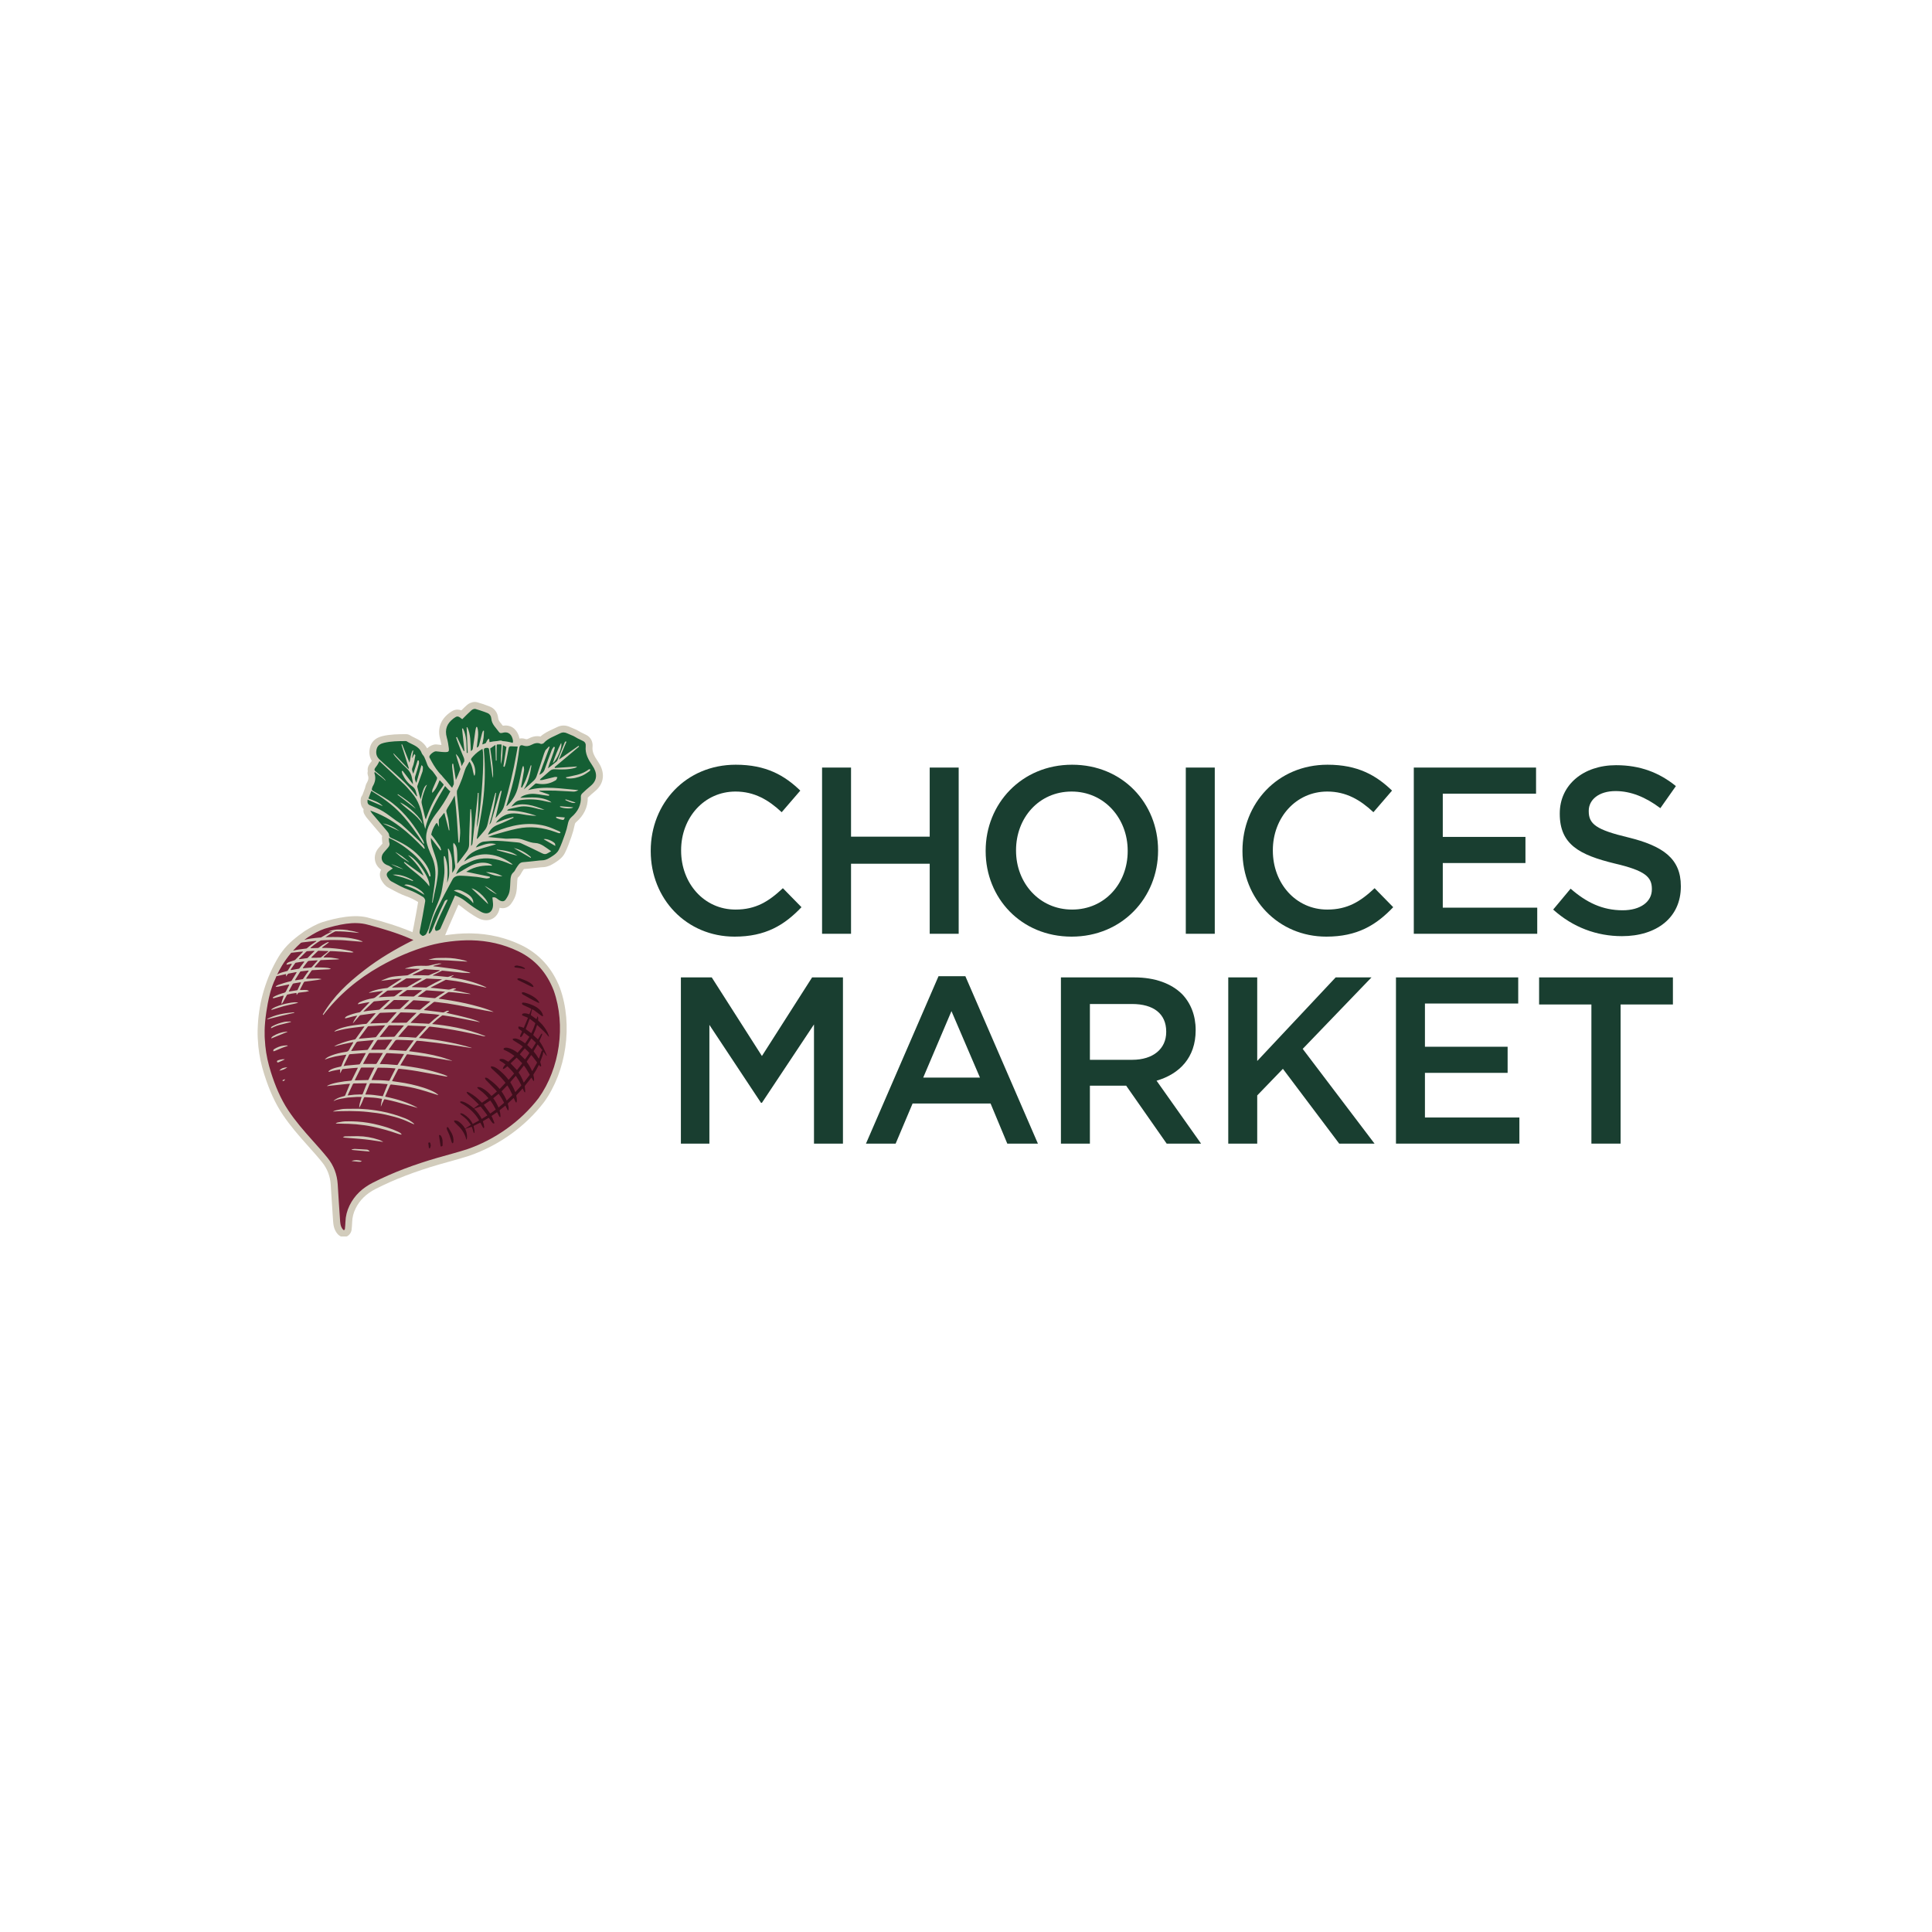 <svg xmlns="http://www.w3.org/2000/svg" fill="none" viewBox="0 0 300 300" height="300" width="300">
<rect fill="white" height="300" width="300"></rect>
<g clip-path="url(#clip0_428_1978)">
<path fill="#193E30" d="M101.045 132.166V132.092C101.045 124.755 106.495 118.745 114.248 118.745C118.967 118.745 121.82 120.404 124.271 122.764L121.381 126.119C119.333 124.202 117.138 122.911 114.212 122.911C109.347 122.911 105.763 126.967 105.763 132.019V132.092C105.763 137.144 109.311 141.237 114.212 141.237C117.358 141.237 119.369 139.983 121.564 137.918L124.454 140.868C121.784 143.671 118.858 145.44 114.066 145.44C106.604 145.44 101.045 139.578 101.045 132.166Z" clip-rule="evenodd" fill-rule="evenodd"></path>
<path fill="#193E30" d="M127.65 119.187H132.148V129.917H144.365V119.187H148.863V144.997H144.365V134.12H132.148V144.997H127.65V119.187Z" clip-rule="evenodd" fill-rule="evenodd"></path>
<path fill="#193E30" d="M175.107 132.166V132.092C175.107 127.078 171.486 122.911 166.401 122.911C161.318 122.911 157.77 127.004 157.77 132.019V132.092C157.77 137.107 161.391 141.237 166.475 141.237C171.559 141.237 175.107 137.181 175.107 132.166ZM153.052 132.166V132.092C153.052 124.829 158.611 118.745 166.475 118.745C174.339 118.745 179.825 124.755 179.825 132.019V132.092C179.825 139.356 174.265 145.44 166.401 145.44C158.538 145.44 153.052 139.43 153.052 132.166Z" clip-rule="evenodd" fill-rule="evenodd"></path>
<path fill="#193E30" d="M184.13 144.997H188.629V119.187H184.13V144.997Z" clip-rule="evenodd" fill-rule="evenodd"></path>
<path fill="#193E30" d="M192.929 132.166V132.092C192.929 124.755 198.379 118.745 206.133 118.745C210.851 118.745 213.704 120.404 216.155 122.764L213.265 126.119C211.217 124.202 209.023 122.911 206.097 122.911C201.232 122.911 197.647 126.967 197.647 132.019V132.092C197.647 137.144 201.195 141.237 206.097 141.237C209.242 141.237 211.254 139.983 213.448 137.918L216.338 140.868C213.667 143.671 210.741 145.44 205.95 145.44C198.489 145.44 192.929 139.578 192.929 132.166Z" clip-rule="evenodd" fill-rule="evenodd"></path>
<path fill="#193E30" d="M219.534 119.187H238.517V123.242H224.034V129.954H236.871V134.011H224.034V140.942H238.701V144.997H219.534V119.187Z" clip-rule="evenodd" fill-rule="evenodd"></path>
<path fill="#193E30" d="M241.176 141.237L243.883 137.992C246.333 140.131 248.82 141.348 251.966 141.348C254.746 141.348 256.502 140.02 256.502 138.103V138.029C256.502 136.185 255.477 135.19 250.722 134.083C245.273 132.756 242.2 131.134 242.2 126.377V126.304C242.2 121.879 245.858 118.818 250.942 118.818C254.673 118.818 257.635 119.961 260.232 122.063L257.818 125.492C255.514 123.759 253.21 122.838 250.869 122.838C248.235 122.838 246.699 124.202 246.699 125.898V125.972C246.699 127.962 247.869 128.848 252.807 130.028C258.22 131.355 261 133.309 261 137.586V137.66C261 142.491 257.233 145.366 251.856 145.366C247.943 145.366 244.249 144.002 241.176 141.237Z" clip-rule="evenodd" fill-rule="evenodd"></path>
<path fill="#193E30" d="M105.728 151.771H110.521L118.311 163.977L126.102 151.771H130.893V177.581H126.395V159.072L118.311 171.24H118.165L110.154 159.145V177.581H105.728V151.771Z" clip-rule="evenodd" fill-rule="evenodd"></path>
<path fill="#193E30" d="M152.169 167.331L147.743 157.007L143.355 167.331H152.169ZM145.732 151.587H149.902L161.167 177.582H156.412L153.815 171.35H141.708L139.075 177.582H134.467L145.732 151.587ZM175.822 164.566C179.041 164.566 181.089 162.87 181.089 160.252V160.178C181.089 157.413 179.114 155.901 175.786 155.901H169.239V164.566H175.822ZM164.74 151.771H176.152C179.37 151.771 181.894 152.73 183.54 154.352C184.893 155.754 185.661 157.671 185.661 159.92V159.994C185.661 164.234 183.137 166.778 179.59 167.81L186.502 177.582H181.162L174.872 168.585H169.239V177.582H164.74V151.771Z" clip-rule="evenodd" fill-rule="evenodd"></path>
<path fill="#193E30" d="M190.723 151.771H195.221V164.75L207.401 151.771H212.962L202.282 162.87L213.437 177.581H207.95L199.208 165.967L195.221 170.097V177.581H190.723V151.771Z" clip-rule="evenodd" fill-rule="evenodd"></path>
<path fill="#193E30" d="M216.765 151.771H235.748V155.827H221.263V162.538H234.102V166.593H221.263V173.526H235.93V177.581H216.765V151.771Z" clip-rule="evenodd" fill-rule="evenodd"></path>
<path fill="#193E30" d="M247.112 155.975H238.991V151.771H259.768V155.975H251.647V177.581H247.112V155.975Z" clip-rule="evenodd" fill-rule="evenodd"></path>
<path fill="#D2CCBC" d="M92.876 118.288C92.255 117.375 91.932 116.74 92.009 115.998C92.098 115.142 91.704 114.424 90.956 114.079C90.695 113.958 90.435 113.835 90.181 113.701C90.108 113.663 90.037 113.619 89.966 113.576C89.819 113.485 89.67 113.397 89.514 113.323C89.346 113.243 89.173 113.173 89 113.103C88.854 113.045 88.708 112.987 88.567 112.918C88.217 112.747 87.862 112.66 87.511 112.66C87.153 112.66 86.8 112.75 86.462 112.926C86.253 113.035 86.035 113.134 85.819 113.232C85.207 113.512 84.525 113.824 83.929 114.366C83.765 114.329 83.598 114.311 83.429 114.311C82.986 114.311 82.551 114.431 82.062 114.688C81.896 114.775 81.811 114.785 81.761 114.785C81.714 114.785 81.66 114.774 81.597 114.753C81.385 114.682 81.19 114.647 81 114.647C80.895 114.647 80.786 114.664 80.677 114.69C80.422 113.433 79.59 112.653 78.478 112.653C78.348 112.653 78.215 112.663 78.079 112.685C78.028 112.62 77.975 112.556 77.922 112.492C77.588 112.083 77.382 111.818 77.358 111.518C77.289 110.686 76.811 110.014 76.078 109.721C75.332 109.422 74.701 109.208 74.092 109.046C73.977 109.015 73.856 109 73.732 109C73.232 109 72.77 109.249 72.505 109.482C72.201 109.749 71.921 110.022 71.636 110.307C71.454 110.23 71.257 110.184 71.038 110.184C70.525 110.184 70.133 110.442 69.805 110.686C68.39 111.735 67.888 113.162 68.354 114.814C68.429 115.079 68.492 115.365 68.546 115.677C68.423 115.665 68.298 115.65 68.17 115.636L67.813 115.597L67.678 115.59C67.246 115.59 66.725 115.836 66.314 116.201C65.827 115.259 64.982 114.843 64.345 114.535C64.111 114.421 63.889 114.314 63.71 114.196C63.511 114.064 63.277 113.997 63.013 113.997L62.941 113.998C61.841 114.006 60.608 114.014 59.393 114.299C58.1 114.602 57.632 115.391 57.467 116C57.253 116.79 57.35 117.528 57.731 118.14L57.664 118.249C57.362 118.636 57.019 119.075 57.1 119.685L57.111 119.75C57.073 119.898 57.035 120.146 57.139 120.431C57.23 120.685 57.28 121.017 56.956 121.559C56.847 121.741 56.801 121.909 56.773 122.01C56.745 122.086 56.708 122.208 56.687 122.357L56.66 122.423L56.54 122.743L56.267 123.471C56.133 123.63 56.046 123.828 56.02 124.041C55.939 124.734 56.084 125.27 56.454 125.644C56.396 125.914 56.442 126.204 56.596 126.448L56.69 126.604C56.764 126.727 56.847 126.868 56.966 127.009C57.26 127.358 57.556 127.706 57.852 128.053C58.299 128.578 58.746 129.103 59.187 129.634L59.248 129.706L59.341 129.818C59.305 129.946 59.294 130.082 59.308 130.219C59.317 130.309 59.323 130.39 59.327 130.465C59.337 130.625 59.348 130.799 59.388 130.986C59.285 131.108 59.179 131.227 59.073 131.346C58.98 131.453 58.886 131.559 58.794 131.666C58.292 132.251 58.093 132.986 58.247 133.682C58.369 134.234 58.702 134.713 59.184 135.045C58.889 135.578 58.921 136.194 59.297 136.795C59.459 137.054 59.76 137.534 60.257 137.802L60.633 138.006C61.418 138.433 62.231 138.875 63.119 139.185C63.68 139.381 64.245 139.656 64.925 140.066C64.746 141.145 64.539 142.288 64.274 143.659L64.053 144.75C61.743 143.764 59.388 143.083 57.376 142.551C55.13 141.862 52.167 142.54 50.039 143.195C48.997 143.55 48.064 144.118 47.315 144.574C46.054 145.467 44.769 146.449 43.862 147.692C43.633 147.978 43.437 148.274 43.259 148.573V148.571C41.352 151.735 40.224 155.446 40.038 159.189C39.962 160.372 40.023 161.229 40.023 161.229L40.025 161.231C40.043 161.644 40.073 162.066 40.116 162.501C40.258 163.906 40.566 165.363 41.033 166.831C41.842 169.374 42.747 171.35 43.881 173.051C45.041 174.789 46.404 176.349 47.702 177.798C48.493 178.68 49.288 179.569 50.015 180.471C50.821 181.471 51.272 182.644 51.355 183.959L51.434 185.233C51.517 186.586 51.601 187.939 51.701 189.29L51.714 189.476C51.752 190.077 51.805 190.901 52.416 191.61C52.543 191.756 52.89 192.097 53.39 192.097C53.568 192.097 53.753 192.05 53.91 191.964C54.283 191.759 54.553 191.355 54.597 190.936C54.644 190.484 54.671 190.113 54.683 189.769C54.708 189.033 54.879 188.347 55.207 187.673C55.843 186.364 56.865 185.364 58.33 184.615C61.181 183.158 64.414 181.914 68.211 180.812C68.746 180.657 69.282 180.508 69.819 180.36C70.802 180.087 71.819 179.806 72.816 179.485C77.589 177.836 81.658 174.826 84.479 171.139C87.931 166.355 89.011 159.157 86.956 153.429C85.763 150.344 83.727 148.093 80.905 146.74C78.52 145.597 75.927 144.989 73.198 144.935C73.067 144.932 72.935 144.931 72.801 144.931C71.617 144.931 70.349 145.043 69.117 145.228L69.529 144.24L71.189 140.475C71.321 140.555 71.451 140.644 71.577 140.745C72.473 141.469 73.314 142.048 74.15 142.514C74.602 142.766 75.054 142.894 75.495 142.894C76.072 142.894 76.602 142.668 76.987 142.258C77.303 141.922 77.508 141.475 77.588 140.962C77.741 141.002 77.893 141.022 78.043 141.022C78.576 141.022 79.049 140.774 79.373 140.323C79.779 139.759 80.031 139.234 80.142 138.718C80.251 138.218 80.273 137.737 80.293 137.273C80.301 137.097 80.308 136.92 80.322 136.745C80.352 136.353 80.383 136.299 80.427 136.262C80.714 136.018 80.871 135.724 80.985 135.51C81.017 135.451 81.046 135.389 81.085 135.337C81.135 135.266 81.184 135.194 81.232 135.122C81.267 135.068 81.316 134.996 81.353 134.947C81.853 134.913 82.347 134.856 82.826 134.801C83.055 134.776 83.285 134.749 83.515 134.726L83.712 134.704C83.869 134.686 84.026 134.666 84.182 134.665C85.092 134.658 85.762 134.223 86.3 133.873L86.426 133.791C86.845 133.522 87.408 133.072 87.719 132.449C88.109 131.669 88.396 130.859 88.674 130.076L88.73 129.916C88.942 129.319 89.107 128.728 89.219 128.158C89.28 127.843 89.35 127.762 89.428 127.695C90.668 126.629 91.287 125.338 91.269 123.857C91.64 123.504 92.014 123.173 92.382 122.872C93.837 121.683 94.021 119.969 92.876 118.288Z" clip-rule="evenodd" fill-rule="evenodd"></path>
<path fill="#772139" d="M45.193 150.63C45.336 150.609 45.479 150.586 45.622 150.561C45.87 150.516 46.118 150.464 46.367 150.426C46.439 150.415 46.483 150.388 46.522 150.33C46.6 150.213 46.682 150.098 46.767 149.986C46.916 149.786 47.068 149.589 47.218 149.39L47.239 149.319L47.197 149.296C47.075 149.311 46.965 149.32 46.856 149.337C46.575 149.381 46.294 149.429 46.014 149.477C45.949 149.488 45.882 149.49 45.836 149.555C45.605 149.885 45.371 150.213 45.139 150.543L45.129 150.614L45.193 150.63ZM49.879 148.64C50.011 148.533 50.134 148.414 50.268 148.31C50.509 148.123 50.705 147.961 50.948 147.777L50.995 147.71L50.935 147.682C50.426 147.669 49.968 147.641 49.459 147.632L49.366 147.666C49.035 147.985 48.705 148.304 48.376 148.626L48.345 148.702L48.419 148.721C48.642 148.722 48.866 148.721 49.089 148.721L49.759 148.689L49.879 148.64ZM48.413 150.175C48.702 149.853 48.993 149.533 49.283 149.212L49.319 149.137L49.239 149.116C48.826 149.142 48.413 149.172 48 149.199C47.895 149.205 47.816 149.242 47.751 149.332C47.626 149.506 47.487 149.669 47.357 149.838C47.252 149.976 47.151 150.117 47.05 150.258L47.033 150.332L47.065 150.352C47.205 150.338 47.331 150.326 47.456 150.315C47.727 150.29 47.997 150.263 48.268 150.243C48.33 150.239 48.371 150.221 48.413 150.175ZM43.269 151.203C43.592 151.037 43.94 150.949 44.289 150.861C44.394 150.834 44.498 150.81 44.6 150.776L44.694 150.7C44.893 150.381 45.089 150.06 45.285 149.739L45.312 149.655L45.222 149.644C45.028 149.687 44.835 149.735 44.642 149.779C44.586 149.791 44.508 149.818 44.484 149.75L44.538 149.597C44.636 149.519 44.74 149.439 44.855 149.396C45.137 149.292 45.427 149.21 45.712 149.113C45.764 149.096 45.819 149.065 45.858 149.025C46.237 148.639 46.614 148.25 46.991 147.862L47.02 147.833L47.043 147.77L46.978 147.75C46.812 147.766 46.646 147.785 46.48 147.804C46.176 147.839 45.871 147.875 45.567 147.909C45.452 147.922 45.337 147.935 45.221 147.948C44.044 149.342 43.353 150.653 43.037 151.331C43.111 151.284 43.19 151.244 43.269 151.203ZM48.613 147.649V147.644C48.309 147.662 48.005 147.677 47.702 147.699L47.568 147.754C47.195 148.116 46.827 148.482 46.458 148.848L46.424 148.929L46.505 148.939C46.843 148.896 47.182 148.852 47.519 148.801C47.623 148.786 47.727 148.797 47.819 148.699C48.09 148.408 48.378 148.133 48.66 147.852L48.798 147.727L48.827 147.665L48.766 147.64C48.715 147.639 48.664 147.646 48.613 147.649ZM45.496 147.631C45.8 147.547 46.108 147.481 46.42 147.435C46.803 147.379 47.188 147.338 47.572 147.285C47.62 147.278 47.668 147.24 47.708 147.206C48.082 146.886 48.468 146.581 48.882 146.316C48.944 146.277 49.009 146.243 49.069 146.202L49.141 146.127L49.034 146.101C48.857 146.116 48.68 146.135 48.503 146.155C48.005 146.213 47.508 146.272 47.011 146.329C46.986 146.331 46.865 146.36 46.738 146.389C46.279 146.797 45.866 147.216 45.496 147.631ZM46.656 152.529C46.292 152.588 45.929 152.645 45.567 152.71L45.453 152.796C45.309 153.05 45.17 153.307 45.031 153.564C44.976 153.667 44.923 153.77 44.869 153.873C44.844 153.923 44.848 153.958 44.905 153.961L44.929 153.959C45.335 153.894 45.741 153.83 46.146 153.762L46.208 153.71C46.379 153.345 46.546 152.979 46.713 152.613L46.719 152.547L46.656 152.529ZM47.088 151.968C47.24 151.736 47.393 151.503 47.552 151.274C47.667 151.11 47.791 150.953 47.909 150.792L47.928 150.727L47.891 150.7L47.869 150.701C47.493 150.746 47.117 150.793 46.74 150.834C46.662 150.843 46.611 150.876 46.576 150.944L46.541 150.998C46.307 151.372 46.072 151.745 45.84 152.119L45.816 152.209L45.897 152.221C46.249 152.166 46.601 152.107 46.954 152.056C47.018 152.046 47.054 152.019 47.088 151.968Z" clip-rule="evenodd" fill-rule="evenodd"></path>
<path fill="#772139" d="M76.583 157.126L76.565 157.124L76.231 157.068C75.92 157.017 75.6 156.963 75.285 156.902C74.713 156.792 74.141 156.679 73.569 156.566L73.515 156.555C72.727 156.4 71.912 156.239 71.111 156.087C70.052 155.887 68.971 155.727 67.898 155.613L67.814 155.604C67.728 155.597 67.642 155.588 67.561 155.572L67.499 155.566C67.427 155.566 67.363 155.591 67.291 155.648C66.949 155.921 66.606 156.191 66.263 156.462L65.85 156.787L65.87 156.852L66.021 156.868C66.117 156.877 66.213 156.886 66.308 156.898L66.364 156.906C67.153 157.005 67.936 157.104 68.717 157.208L68.79 157.213C68.865 157.213 68.927 157.196 68.992 157.16C69.162 157.065 69.303 157 69.434 156.957L69.504 156.947L69.626 156.961L69.687 156.97L69.724 156.999L69.732 157.014L69.716 157.017L69.683 157.049C69.603 157.097 69.522 157.141 69.439 157.186L69.287 157.269L69.355 157.285C69.623 157.347 69.89 157.407 70.158 157.468C70.762 157.604 71.388 157.744 72 157.903C72.098 157.928 72.354 157.994 72.354 157.994C73.071 158.176 73.81 158.363 74.492 158.687L74.487 158.71L74.434 158.704C74.121 158.644 73.808 158.582 73.496 158.52L72.264 158.276C71.618 158.147 70.951 158.014 70.29 157.892C69.92 157.823 69.542 157.77 69.176 157.719C69.176 157.719 68.891 157.679 68.774 157.662L68.753 157.66L68.653 157.689C68.185 158.02 67.707 158.421 67.149 158.95L67.136 158.973L67.119 159.014L67.129 159.015C69.256 159.208 72.409 159.689 75.356 160.884L75.386 160.897L75.355 160.907L75.25 160.921C75.18 160.921 75.092 160.909 74.991 160.884L74.93 160.869C73.634 160.55 70.245 159.769 66.772 159.408H66.761L66.628 159.457C66.213 159.903 65.8 160.352 65.389 160.801L65.127 161.086L65.106 161.113L65.06 161.179L65.106 161.183C66.501 161.301 67.897 161.493 69.254 161.753C70.531 161.998 71.896 162.283 73.231 162.708L73.23 162.732L73.191 162.737L73.177 162.736C72.828 162.681 72.479 162.626 72.13 162.57L72.103 162.566C71.563 162.48 71.031 162.396 70.498 162.316C69.685 162.193 68.726 162.051 67.783 161.926C67.142 161.841 66.488 161.769 65.856 161.7L65.509 161.661C65.292 161.637 65.07 161.624 64.857 161.612L64.782 161.608L64.66 161.66C64.341 162.09 64.025 162.521 63.709 162.952L63.557 163.16L63.547 163.184L63.533 163.233L63.858 163.274C65.234 163.448 66.858 163.685 68.467 164.135C68.868 164.249 69.271 164.388 69.66 164.522L69.671 164.526C69.849 164.587 70.02 164.646 70.191 164.703L70.185 164.726C69.933 164.687 69.682 164.647 69.431 164.604C69.153 164.557 68.875 164.509 68.597 164.461L68.495 164.443C67.826 164.326 67.135 164.205 66.449 164.101C65.879 164.015 65.298 163.946 64.736 163.878C64.48 163.848 64.244 163.82 64.008 163.791C63.899 163.777 63.789 163.765 63.68 163.753C63.559 163.739 63.438 163.726 63.317 163.711L63.279 163.708C63.214 163.708 63.171 163.734 63.135 163.795C62.916 164.163 62.694 164.53 62.472 164.896L62.227 165.303L62.196 165.359L62.158 165.429L62.409 165.458C62.521 165.471 62.632 165.485 62.742 165.499C64.275 165.703 65.439 165.91 66.517 166.171C67.46 166.399 68.299 166.649 69.082 166.933C69.184 166.97 69.28 167.021 69.381 167.074L69.494 167.133L69.475 167.144L69.365 167.174L69.274 167.163C68.985 167.111 68.695 167.056 68.406 167.002L68.017 166.928C67.75 166.878 67.482 166.827 67.215 166.776L67.049 166.745C66.321 166.607 65.569 166.464 64.827 166.334C64.308 166.242 63.776 166.171 63.262 166.102L63.031 166.071C62.711 166.028 62.388 165.998 62.075 165.968L61.954 165.956L61.828 166.018C61.547 166.555 61.271 167.093 60.994 167.632L60.909 167.798L60.899 167.828L60.886 167.875L61.203 167.922C61.411 167.953 61.618 167.984 61.825 168.012C63.214 168.2 64.554 168.501 65.808 168.908C66.477 169.124 67.043 169.363 67.538 169.636C67.659 169.703 67.774 169.787 67.885 169.869L67.968 169.93L68.036 170.002L68.053 170.023L68.028 170.024C67.98 170.022 67.942 170.019 67.907 170.009C67.487 169.879 67.068 169.748 66.649 169.618L66.002 169.416C64.906 169.074 63.873 168.83 62.843 168.669C62.312 168.586 61.772 168.522 61.251 168.46C61.07 168.438 60.891 168.417 60.712 168.395L60.596 168.462C60.371 168.968 60.149 169.476 59.924 169.991L59.797 170.281L59.829 170.288C61.861 170.704 63.445 171.247 64.812 171.998L64.804 172.021L64.789 172.018C64.24 171.863 63.69 171.707 63.142 171.551C62.049 171.238 60.977 170.939 59.88 170.718C59.808 170.704 59.765 170.696 59.732 170.696C59.643 170.696 59.62 170.751 59.565 170.885L59.509 171.021C59.48 171.091 59.458 171.129 59.435 171.169C59.413 171.206 59.392 171.242 59.364 171.303L59.324 171.407C59.3 171.472 59.267 171.563 59.241 171.606C59.235 171.617 59.207 171.687 59.176 171.761L59.157 171.809L59.134 171.803C59.15 171.576 59.181 171.393 59.202 171.272L59.217 171.184C59.236 171.065 59.26 170.946 59.283 170.831L59.324 170.627L59.128 170.596C59.018 170.578 58.908 170.561 58.798 170.541C58.274 170.449 57.738 170.422 57.22 170.396L57.196 170.395C57.022 170.386 56.849 170.377 56.676 170.366L56.656 170.365C56.578 170.365 56.535 170.397 56.502 170.478C56.319 170.936 56.113 171.453 55.835 171.924L55.798 171.996L55.775 171.99L55.789 171.973L55.777 171.972C55.784 171.91 55.79 171.854 55.793 171.798C55.811 171.483 55.903 171.179 55.991 170.886L55.997 170.864C56.02 170.787 56.04 170.72 56.059 170.652C56.076 170.594 56.094 170.536 56.115 170.469L56.158 170.331L56.123 170.331C56.05 170.331 55.978 170.329 55.907 170.328L55.876 170.327C55.805 170.326 55.738 170.325 55.671 170.324H55.643C55.553 170.324 55.478 170.326 55.406 170.33C55.104 170.347 54.792 170.371 54.517 170.393C54.333 170.407 54.15 170.421 53.968 170.433L53.414 170.532C52.911 170.607 52.342 170.692 51.826 170.96L51.811 170.942L51.86 170.887C52.16 170.643 52.514 170.465 52.942 170.342C53.023 170.319 53.103 170.298 53.184 170.276C53.285 170.249 53.387 170.222 53.486 170.192L53.595 170.102C53.792 169.632 53.988 169.16 54.183 168.689L54.306 168.393L54.349 168.283L54.194 168.292C54.117 168.296 54.043 168.3 53.969 168.307C53.07 168.4 52.17 168.494 51.271 168.589C51.191 168.597 51.111 168.609 51.032 168.62C50.965 168.63 50.898 168.64 50.831 168.647L50.805 168.643L50.791 168.638L50.797 168.626L50.814 168.602L50.902 168.549C51.413 168.304 51.963 168.177 52.434 168.085C53.171 167.942 53.836 167.852 54.468 167.81C54.537 167.805 54.588 167.787 54.624 167.714C54.829 167.299 55.035 166.885 55.242 166.471L55.521 165.912L55.541 165.864L55.567 165.796L55.254 165.817C55.071 165.829 54.892 165.842 54.713 165.858C54.461 165.882 54.21 165.907 53.959 165.932L53.877 165.941C53.663 165.962 53.451 165.984 53.238 166.004C53.166 166.01 53.136 166.045 53.109 166.102C53.04 166.244 52.968 166.386 52.896 166.527L52.842 166.631L52.819 166.626L52.822 166.059L52.649 166.086C52.556 166.1 52.466 166.114 52.377 166.131C52.304 166.146 52.232 166.159 52.159 166.173C51.829 166.234 51.49 166.297 51.168 166.419L51.052 166.432L51.012 166.433V166.42C51.013 166.359 51.034 166.317 51.085 166.275C51.385 166.023 51.757 165.911 52.116 165.803L52.142 165.796C52.297 165.75 52.458 165.715 52.614 165.682C52.719 165.659 52.812 165.64 52.905 165.617L53.012 165.526C53.192 165.02 53.423 164.498 53.739 163.883L53.757 163.841L53.788 163.765L53.48 163.809C53.281 163.837 53.087 163.865 52.894 163.896L52.853 163.903C52.589 163.946 52.317 163.99 52.05 164.049C51.792 164.105 51.524 164.174 51.229 164.262C51.043 164.317 50.857 164.38 50.678 164.441C50.608 164.465 50.443 164.521 50.443 164.521L50.464 164.491L50.526 164.415C50.82 164.153 51.183 164 51.502 163.878C52.128 163.637 52.831 163.463 53.712 163.331C53.936 163.297 54.111 163.223 54.234 162.971C54.351 162.732 54.492 162.498 54.629 162.273L54.638 162.258C54.697 162.162 54.753 162.069 54.808 161.974C54.824 161.947 54.844 161.913 54.85 161.85L54.854 161.814L54.818 161.821C54.665 161.852 54.511 161.882 54.356 161.913C54.003 161.982 53.647 162.052 53.3 162.134C53.048 162.193 52.793 162.261 52.547 162.326C52.34 162.381 52.139 162.435 51.936 162.485L51.926 162.464L51.949 162.448C52.296 162.231 52.683 162.091 53.057 161.957L53.104 161.939C53.714 161.719 54.365 161.544 55.093 161.406L55.213 161.331C55.588 160.809 55.961 160.285 56.334 159.762L56.535 159.478L56.55 159.453L56.592 159.371L56.542 159.377C56.322 159.405 56.102 159.431 55.885 159.457L55.799 159.467C55.245 159.532 54.723 159.595 54.188 159.677C53.42 159.795 52.664 159.966 51.945 160.187L51.919 160.195L51.931 160.171L51.963 160.12L51.991 160.099C52.072 160.038 52.155 159.976 52.243 159.933C52.754 159.68 53.291 159.531 53.939 159.386C54.551 159.248 55.182 159.17 55.792 159.094L55.831 159.089C56.001 159.068 56.169 159.048 56.338 159.025C56.434 159.012 56.532 159.007 56.627 159.003C56.699 158.999 56.77 158.996 56.84 158.989L56.97 158.93C57.326 158.519 57.681 158.107 58.039 157.691L58.355 157.325C58.307 157.328 58.212 157.335 58.186 157.337C58.114 157.341 58.032 157.347 57.953 157.357C57.328 157.441 56.66 157.532 56.006 157.627C55.94 157.636 55.867 157.677 55.823 157.727C55.605 157.974 55.391 158.224 55.176 158.473L54.87 158.83L54.823 158.879L54.803 158.867C54.93 158.523 55.132 158.221 55.346 157.902L55.481 157.698L55.25 157.742C55.133 157.763 55.025 157.782 54.917 157.808C54.739 157.853 54.561 157.899 54.384 157.944L54.338 157.956C54.131 158.009 53.925 158.062 53.718 158.113L53.674 158.117L53.6 158.111L53.562 158.106L53.57 158.074L53.616 157.966C53.733 157.864 53.833 157.797 53.931 157.754C54.511 157.506 55.13 157.321 55.825 157.191L55.95 157.126C56.368 156.695 56.783 156.262 57.199 155.829L57.325 155.698L57.337 155.679L57.374 155.612C57.319 155.619 57.138 155.645 57.138 155.645C57.088 155.652 57.044 155.658 57.001 155.666L56.476 155.768C56.199 155.822 55.923 155.876 55.647 155.929L55.63 155.93L55.59 155.925L55.58 155.924L55.577 155.913L55.584 155.854L55.632 155.805C55.7 155.736 55.768 155.666 55.849 155.627C56.473 155.327 57.173 155.12 57.93 155.011C58.071 154.991 58.182 154.941 58.292 154.851C58.551 154.639 58.816 154.431 59.072 154.231L59.377 153.991C59.398 153.975 59.423 153.955 59.439 153.905L59.452 153.864L57.279 154.173L57.307 154.146L57.389 154.085C57.969 153.811 58.613 153.624 59.359 153.516C59.509 153.494 59.661 153.475 59.812 153.456L59.84 153.453C59.935 153.441 60.026 153.43 60.118 153.418L60.211 153.382C60.893 152.937 61.575 152.492 62.257 152.046L62.282 152.025L62.363 151.951L62.285 151.957C62.204 151.963 62.124 151.968 62.045 151.974L62.02 151.976C61.83 151.989 61.653 152.001 61.473 152.021C60.928 152.084 60.383 152.151 59.837 152.219L59.452 152.266L59.355 152.284L59.253 152.302L59.229 152.301L59.19 152.295L59.271 152.253C59.335 152.22 59.406 152.183 59.477 152.154L59.668 152.077C60.064 151.915 60.474 151.748 60.901 151.673C61.223 151.618 61.556 151.588 61.877 151.559L62.051 151.543C62.286 151.521 62.527 151.504 62.759 151.487L62.779 151.486C62.925 151.475 63.071 151.465 63.217 151.454C63.252 151.45 63.304 151.442 63.351 151.418C63.759 151.213 64.166 151.007 64.574 150.801L65.088 150.54L65.115 150.523L65.21 150.464L65.083 150.453L65.017 150.448L64.415 150.438C63.959 150.43 63.505 150.423 63.05 150.414L62.919 150.398L62.909 150.372L62.935 150.365C63.512 150.199 64.108 150.029 64.716 149.982C64.91 149.967 65.114 149.96 65.356 149.96L65.425 149.961C65.621 149.961 65.817 149.967 66.012 149.972L66.139 149.974H66.161C66.42 149.974 66.622 149.95 66.814 149.896C67.201 149.787 67.605 149.711 67.995 149.638L68.09 149.62C68.133 149.612 68.18 149.608 68.237 149.608C68.29 149.608 68.341 149.611 68.391 149.615L68.487 149.62L68.528 149.628L68.57 149.641L67.3 149.972L67.308 150.043L67.522 150.065C67.662 150.078 67.801 150.092 67.94 150.111L68.244 150.151C68.916 150.239 69.677 150.34 70.407 150.442C71.239 150.559 72.045 150.766 72.793 150.97C72.861 150.989 72.927 151.019 72.992 151.048L73.054 151.075L73.019 151.084L72.945 151.095C72.157 151.081 71.335 151.019 70.501 150.912C70.067 150.857 69.625 150.813 69.197 150.772C69.029 150.756 68.872 150.741 68.715 150.725L68.699 150.724L68.596 150.749C68.206 150.943 67.816 151.138 67.427 151.333L67.278 151.408L67.256 151.423L67.18 151.482L67.404 151.499C67.516 151.508 67.618 151.516 67.719 151.525L68.362 151.589C68.73 151.626 69.098 151.662 69.466 151.697L69.495 151.698C69.544 151.698 69.597 151.689 69.652 151.672C69.751 151.64 69.849 151.606 69.948 151.573L69.965 151.567C70.093 151.524 70.221 151.481 70.349 151.441L70.391 151.435L70.434 151.439L70.459 151.442L70.44 151.459C70.379 151.516 70.307 151.555 70.23 151.597C70.163 151.633 70.095 151.67 70.031 151.719L69.981 151.758C70.074 151.772 70.365 151.817 70.435 151.828C72.18 152.105 73.692 152.523 75.059 153.105C75.182 153.158 75.304 153.215 75.423 153.275L75.513 153.335L75.549 153.363L75.504 153.356C75.446 153.349 75.395 153.343 75.347 153.332C75.098 153.273 74.849 153.213 74.599 153.153C74.162 153.048 73.674 152.93 73.199 152.824L73.166 152.817C72.134 152.588 71.067 152.351 69.996 152.235C69.855 152.22 69.714 152.2 69.573 152.18L69.542 152.176C69.461 152.164 69.379 152.152 69.297 152.142L69.264 152.14L69.185 152.156C68.486 152.514 67.788 152.874 67.09 153.234L66.953 153.305L66.93 153.324L66.868 153.382L67.036 153.394C67.108 153.399 67.176 153.403 67.244 153.411L67.987 153.49C68.537 153.549 69.089 153.608 69.639 153.665L69.68 153.667C69.74 153.667 69.806 153.656 69.883 153.634C69.95 153.614 70.016 153.591 70.083 153.568C70.2 153.527 70.308 153.489 70.418 153.469L70.479 153.464C70.547 153.464 70.617 153.48 70.685 153.495L70.76 153.511L70.817 153.55L70.833 153.565L70.82 153.578L70.387 153.713L70.395 153.768L70.414 153.774C70.508 153.791 70.768 153.837 70.768 153.837C71.021 153.882 71.298 153.931 71.561 153.986C71.978 154.072 72.396 154.171 72.802 154.265L72.927 154.295L73.034 154.337L73.028 154.359C72.975 154.355 72.579 154.321 72.579 154.321C72.364 154.302 72.148 154.284 71.933 154.261C71.702 154.237 71.472 154.211 71.242 154.184C70.987 154.155 70.734 154.126 70.48 154.1C70.241 154.075 70 154.061 69.766 154.046L69.716 154.044L69.584 154.076C69.217 154.316 68.851 154.558 68.484 154.8L68.177 155.003L68.16 155.025L68.132 155.074L68.363 155.106C68.504 155.125 68.641 155.144 68.777 155.164C70.55 155.425 71.999 155.706 73.334 156.046C74.167 156.259 75.057 156.5 75.925 156.824C76.093 156.887 76.264 156.959 76.415 157.023L76.531 157.072L76.589 157.103L76.626 157.126H76.583ZM64.3 174.549L64.299 174.56L64.269 174.564L64.266 174.564C64.169 174.535 64.081 174.499 64.008 174.467C63.858 174.402 63.708 174.334 63.558 174.267L63.538 174.258C63.214 174.112 62.882 173.963 62.546 173.835C61.677 173.504 60.788 173.29 59.878 173.081C58.985 172.877 58.08 172.77 57.075 172.661C56.265 172.574 55.377 172.529 54.361 172.523L54.15 172.523C53.727 172.523 53.276 172.529 52.729 172.542C52.53 172.547 52.328 172.561 52.133 172.573L52.116 172.575C52.005 172.582 51.898 172.589 51.792 172.595L51.741 172.592L51.703 172.587L51.758 172.559C52.01 172.436 52.287 172.382 52.555 172.331C52.666 172.309 52.768 172.289 52.869 172.266C53.216 172.186 53.575 172.181 53.922 172.176L53.956 172.176C54.277 172.171 54.601 172.17 54.922 172.17L55.651 172.171L55.703 172.166L55.728 172.158L55.724 172.169L56.016 172.188C56.188 172.199 56.355 172.209 56.522 172.219C57.33 172.267 58.208 172.381 59.207 172.568C60.434 172.798 61.651 173.155 62.928 173.661C63.414 173.854 63.861 174.121 64.257 174.456L64.272 174.468L64.293 174.486L64.312 174.55L64.3 174.549ZM62.353 176.166L62.347 176.169L62.301 176.185H62.3L62.285 176.183C62.172 176.162 62.056 176.141 61.949 176.104C60.423 175.577 59.057 175.193 57.769 174.928C57.036 174.778 56.23 174.663 55.303 174.578C54.568 174.51 53.818 174.497 53.093 174.485L53.028 174.483C52.771 174.479 52.515 174.474 52.258 174.467L52.154 174.446L52.129 174.44L52.15 174.425C52.241 174.363 52.343 174.304 52.474 174.285C52.602 174.267 52.735 174.242 52.852 174.22C53.087 174.176 53.329 174.131 53.565 174.124C53.766 174.119 53.966 174.115 54.16 174.115L54.265 174.116C54.663 174.118 55.071 174.131 55.477 174.157C56.579 174.224 57.72 174.411 58.868 174.712C59.704 174.932 60.796 175.247 61.828 175.741C62.016 175.831 62.211 175.924 62.334 176.105L62.353 176.158V176.166ZM59.453 177.297L59.426 177.309L59.423 177.308C59.198 177.275 58.972 177.239 58.746 177.204L58.737 177.19L58.735 177.202C58.333 177.139 57.918 177.074 57.511 177.02C56.984 176.949 56.44 176.889 55.847 176.837C55.434 176.8 55.005 176.769 54.626 176.741L54.613 176.74C54.257 176.713 53.902 176.687 53.547 176.656C53.469 176.65 53.391 176.622 53.316 176.595L53.237 176.567L53.263 176.554C53.378 176.5 53.503 176.45 53.644 176.449C53.893 176.447 54.141 176.442 54.39 176.438L54.429 176.437C54.747 176.431 55.071 176.425 55.391 176.425L55.599 176.426C56.676 176.435 57.767 176.625 58.843 176.988C58.993 177.039 59.139 177.111 59.281 177.182C59.337 177.21 59.391 177.236 59.445 177.261L59.458 177.281L59.463 177.291L59.453 177.297ZM57.287 178.8C57.169 178.79 57.051 178.781 56.934 178.77L54.954 178.588L54.862 178.58C54.786 178.574 54.709 178.567 54.633 178.557L54.608 178.533L54.602 178.527L54.606 178.52L54.627 178.483L54.752 178.455C54.865 178.429 54.981 178.402 55.092 178.402L55.119 178.403C55.598 178.422 56.079 178.453 56.544 178.483L56.97 178.511C57.138 178.521 57.264 178.629 57.4 178.789L57.42 178.811L57.287 178.8ZM55.969 180.398L55.673 180.397L55.067 180.333L54.956 180.322C54.863 180.313 54.77 180.304 54.678 180.291L54.639 180.272L54.621 180.257L54.643 180.251C54.867 180.179 55.101 180.143 55.337 180.143H55.349C55.613 180.144 55.882 180.188 56.17 180.278L56.2 180.288L55.969 180.398ZM66.672 148.98C66.797 148.952 66.922 148.923 67.046 148.887C67.538 148.744 68.054 148.744 68.509 148.744H68.549C68.69 148.744 68.831 148.744 68.972 148.741C69.048 148.739 69.123 148.739 69.199 148.739H69.249C70.185 148.743 71.129 148.874 72.134 149.139C72.236 149.165 72.341 149.201 72.446 149.243L72.534 149.296L72.569 149.32L72.526 149.317C72.242 149.3 71.957 149.28 71.673 149.261L71.658 149.26C70.969 149.214 70.257 149.167 69.553 149.131C69.079 149.108 68.598 149.095 68.134 149.083L68.11 149.082C67.601 149.069 67.082 149.055 66.572 149.028L66.57 149.003L66.672 148.98ZM46.21 155.739C45.79 155.836 45.372 155.943 44.948 156.026C44.347 156.144 43.761 156.314 43.178 156.499C42.853 156.602 42.528 156.704 42.203 156.805L42.13 156.818C42.148 156.721 42.21 156.674 42.276 156.63C42.604 156.413 42.965 156.272 43.335 156.144C43.971 155.923 44.627 155.785 45.289 155.68C45.589 155.632 45.893 155.605 46.196 155.673C46.223 155.679 46.25 155.689 46.302 155.704L46.21 155.739ZM45.597 157.292C44.987 157.435 44.375 157.57 43.766 157.717C43.052 157.89 42.342 158.072 41.63 158.25L41.572 158.261L41.482 158.246L41.549 158.178C41.839 158.052 42.127 157.916 42.424 157.807C43.155 157.539 43.913 157.384 44.683 157.289C44.991 157.25 45.3 157.222 45.609 157.191L45.702 157.19L45.714 157.228L45.597 157.292ZM45.123 158.71C44.809 158.793 44.494 158.875 44.177 158.952C43.631 159.084 43.083 159.212 42.566 159.442C42.431 159.502 42.301 159.575 42.167 159.637H42.074V159.556L42.116 159.526C42.141 159.438 42.21 159.399 42.282 159.359C42.884 159.026 43.529 158.814 44.196 158.669C44.306 158.646 44.42 158.632 44.532 158.629C44.745 158.623 44.957 158.627 45.17 158.627L45.183 158.665L45.123 158.71ZM44.59 162.439C43.955 162.618 43.36 162.9 42.754 163.155C42.687 163.183 42.617 163.203 42.548 163.225L42.456 163.248C42.409 163.115 42.449 162.984 42.565 162.911C43.017 162.625 43.506 162.432 44.038 162.364C44.211 162.341 44.387 162.339 44.561 162.331L44.675 162.354L44.681 162.385L44.59 162.439ZM43.365 166.251C43.755 165.826 44.06 165.782 44.619 165.718C44.19 166.057 43.904 166.142 43.365 166.251ZM43.989 167.866L43.871 167.82C43.85 167.776 43.871 167.719 43.93 167.697C44.036 167.658 44.142 167.619 44.268 167.573C44.215 167.732 44.134 167.835 43.989 167.866ZM43.204 164.97C43.132 164.992 43.071 164.984 43.032 164.909C42.991 164.828 43.004 164.75 43.071 164.698L43.141 164.658C43.468 164.545 43.8 164.458 44.15 164.478L44.228 164.486C44.16 164.529 44.115 164.562 44.066 164.585C43.807 164.705 43.546 164.822 43.287 164.939L43.204 164.97ZM42.11 161.197C42.17 161.074 42.253 160.977 42.374 160.903C43.005 160.516 43.683 160.275 44.418 160.196C44.486 160.189 44.557 160.195 44.626 160.195L44.632 160.225C44.548 160.259 44.465 160.294 44.381 160.328C43.661 160.624 42.941 160.919 42.221 161.214C42.181 161.23 42.14 161.255 42.11 161.197ZM85.984 153.819C84.921 151.069 83.128 148.986 80.468 147.711C78.172 146.609 75.74 146.06 73.199 146.009C71.136 145.968 68.64 146.272 66.656 146.827C63.971 147.577 61.432 148.682 59.006 150.053C55.579 151.991 52.611 154.474 50.198 157.614L50.123 157.513C51.872 154.603 53.924 152.7 56.59 150.63C58.885 148.848 61.375 147.391 63.959 146.086C64.023 146.055 64.087 146.021 64.193 145.966C64.058 145.907 63.97 145.869 63.882 145.831C61.698 144.876 59.425 144.198 57.127 143.591C54.925 142.977 52.543 143.595 50.402 144.213C49.504 144.518 48.693 145.003 47.888 145.494C47.68 145.621 47.49 145.778 47.292 145.921L47.25 145.955C47.357 145.924 47.464 145.897 47.571 145.87C48.048 145.749 48.537 145.703 49.023 145.643C49.296 145.61 49.569 145.587 49.842 145.568C50.283 145.295 50.952 144.91 51.636 144.625C51.457 144.631 51.278 144.641 51.1 144.647L51.031 144.647L51.097 144.608C51.374 144.479 51.67 144.433 51.967 144.378C52.141 144.346 52.314 144.337 52.487 144.336C52.581 144.335 52.675 144.337 52.769 144.339C52.861 144.34 52.953 144.342 53.045 144.341C53.288 144.34 53.531 144.382 53.774 144.405C54.163 144.442 53.995 144.467 54.382 144.519C54.838 144.58 55.283 144.696 55.723 144.83L55.717 144.858C55.579 144.846 55.44 144.835 55.301 144.822C54.698 144.765 54.096 144.689 53.492 144.656C52.84 144.62 52.744 144.62 52.091 144.616C51.872 144.704 51.41 144.934 50.525 145.53L50.631 145.524C50.982 145.512 51.334 145.504 51.686 145.497C52.312 145.484 52.939 145.519 53.565 145.571C54.244 145.628 54.91 145.753 55.568 145.92C55.806 145.981 56.034 146.088 56.266 146.173L56.3 146.193L56.302 146.219L56.183 146.235C55.986 146.222 55.79 146.207 55.595 146.191C55.098 146.15 54.601 146.108 54.105 146.066C53.748 146.037 53.391 145.993 53.033 145.983C52.403 145.964 51.772 145.957 51.142 145.963C50.727 145.966 50.313 145.997 49.898 146.02L49.783 146.044C49.531 146.198 49.333 146.318 49.328 146.321C48.955 146.57 48.6 146.845 48.257 147.136L48.212 147.214L48.284 147.235C48.636 147.225 48.989 147.212 49.342 147.203C49.413 147.201 49.47 147.18 49.526 147.137C49.891 146.856 50.273 146.603 50.68 146.39C50.77 146.343 50.87 146.316 50.967 146.287L51.063 146.304L51.01 146.384C50.703 146.61 50.395 146.833 50.088 147.057L50.049 147.087L50.004 147.166L50.084 147.188C50.473 147.195 50.862 147.185 51.248 147.212C51.784 147.249 52.321 147.298 52.854 147.372C53.364 147.444 53.869 147.546 54.374 147.651C54.547 147.687 54.711 147.77 54.879 147.833L54.877 147.867C54.782 147.881 54.688 147.907 54.593 147.906C54.422 147.903 54.25 147.887 54.079 147.871C53.755 147.842 53.431 147.804 53.106 147.78C52.674 147.749 52.241 147.727 51.808 147.702C51.604 147.691 51.492 147.696 51.288 147.691L51.205 147.727C50.92 148.017 50.545 148.294 50.264 148.587L50.242 148.657L50.303 148.679C50.478 148.679 50.654 148.677 50.829 148.675C51.278 148.67 51.719 148.736 52.159 148.813C52.297 148.837 52.434 148.862 52.572 148.888L52.684 148.939C52.569 148.954 52.454 148.978 52.338 148.983C51.901 149.003 51.465 149.017 51.029 149.035C50.63 149.05 50.232 149.067 49.834 149.086L49.745 149.129C49.451 149.455 49.159 149.782 48.868 150.111L48.835 150.188L48.914 150.213C49.396 150.224 49.879 150.218 50.36 150.246C50.68 150.265 51.005 150.281 51.311 150.403L51.362 150.424L51.365 150.449C51.259 150.473 51.154 150.51 51.047 150.516C50.663 150.539 50.278 150.548 49.893 150.568C49.419 150.593 48.946 150.621 48.473 150.651L48.39 150.704C48.112 151.094 47.837 151.486 47.563 151.879L47.549 151.958L47.62 151.977C48.175 151.965 48.73 151.943 49.285 151.942C49.477 151.942 49.669 151.992 49.86 152.02L49.917 152.049C49.708 152.09 49.521 152.135 49.332 152.163C48.931 152.223 48.528 152.274 48.126 152.327C47.851 152.362 47.575 152.392 47.301 152.43L47.195 152.5C46.992 152.879 46.792 153.26 46.594 153.642C46.558 153.711 46.574 153.733 46.655 153.731C46.873 153.727 47.091 153.713 47.309 153.718C47.513 153.722 47.718 153.736 47.906 153.833L47.96 153.862L47.964 153.889C47.812 153.929 47.664 153.985 47.51 154.006C47.129 154.059 46.746 154.095 46.365 154.143L46.275 154.212C46.208 154.297 46.147 154.387 46.083 154.476L46.052 154.463C46.052 154.402 46.051 154.341 46.052 154.281C46.054 154.192 46.045 154.179 45.957 154.191C45.728 154.223 45.499 154.253 45.271 154.294C45.066 154.332 44.863 154.387 44.658 154.427C44.591 154.44 44.559 154.478 44.529 154.534C44.322 154.92 44.113 155.305 43.901 155.689C43.858 155.765 43.797 155.831 43.733 155.917C43.703 155.738 43.737 155.587 43.782 155.442C43.858 155.196 43.949 154.956 44.031 154.713L44.049 154.607L43.943 154.608C43.485 154.733 43.027 154.858 42.569 154.986C42.492 155.008 42.423 155.011 42.353 154.954C42.366 154.887 42.404 154.842 42.468 154.805C42.986 154.509 43.545 154.32 44.115 154.159C44.261 154.118 44.351 154.05 44.416 153.909C44.565 153.593 44.734 153.288 44.892 152.977L44.911 152.881L44.819 152.875C44.259 152.988 43.699 153.104 43.138 153.215C43.07 153.228 42.999 153.227 42.929 153.226C42.908 153.225 42.886 153.225 42.865 153.225L42.802 153.199L42.839 153.133C42.973 153.058 43.102 152.968 43.244 152.919C43.88 152.702 44.52 152.501 45.175 152.354L45.285 152.272C45.537 151.866 45.786 151.457 46.035 151.047L46.057 150.96L45.981 150.948C45.586 151.025 45.191 151.101 44.796 151.183L44.678 151.264C44.599 151.36 44.529 151.463 44.454 151.562L44.399 151.614C44.409 151.522 44.413 151.45 44.424 151.38C44.444 151.265 44.431 151.248 44.316 151.273C43.974 151.351 43.631 151.431 43.289 151.508C43.167 151.536 43.045 151.561 42.923 151.585C42.859 151.733 42.829 151.815 42.829 151.815C42.801 151.882 42.773 151.949 42.746 152.016C42.739 152.03 42.393 152.695 42.06 153.79C42.03 153.887 42.001 153.988 41.973 154.091C41.81 154.67 41.685 155.262 41.57 155.854C41.542 156 41.519 156.149 41.498 156.297C41.488 156.354 41.478 156.41 41.468 156.466C41.294 157.436 41.175 158.444 41.123 159.272C41.12 159.327 41.117 159.382 41.114 159.436L41.11 159.501C41.102 159.662 41.097 159.815 41.093 159.959V159.968C41.074 160.785 41.115 161.306 41.115 161.306L41.116 161.296C41.134 161.661 41.161 162.027 41.198 162.393C41.338 163.793 41.643 165.163 42.069 166.504C42.735 168.597 43.563 170.616 44.787 172.452C45.891 174.108 47.191 175.601 48.514 177.078C49.313 177.97 50.113 178.862 50.864 179.793C51.821 180.98 52.343 182.357 52.44 183.891C52.552 185.664 52.653 187.438 52.785 189.21C52.829 189.797 52.82 190.415 53.242 190.904C53.289 190.959 53.391 191.037 53.422 191.02C53.485 190.985 53.551 190.896 53.558 190.824C53.596 190.461 53.626 190.097 53.639 189.732C53.669 188.841 53.883 188 54.271 187.2C55.054 185.589 56.303 184.457 57.869 183.657C61.091 182.01 64.473 180.785 67.938 179.78C69.462 179.337 71.003 178.947 72.513 178.462C76.834 176.978 80.835 174.159 83.638 170.508C86.936 165.877 87.879 159.196 85.984 153.819Z" clip-rule="evenodd" fill-rule="evenodd"></path>
<path fill="#772139" d="M64.864 151.429C65.034 151.43 65.201 151.431 65.37 151.433C65.581 151.436 65.792 151.442 66.003 151.448L66.025 151.449C66.172 151.453 66.32 151.458 66.468 151.461C66.528 151.461 66.571 151.455 66.605 151.44C67.112 151.226 67.617 151.01 68.122 150.794L68.199 150.761L68.238 150.738L68.267 150.72L68.262 150.648L68.24 150.642L67.865 150.617C67.232 150.575 66.6 150.534 65.967 150.494L65.964 150.482V150.494L65.829 150.526C65.364 150.744 64.899 150.963 64.435 151.184C64.354 151.223 64.277 151.265 64.194 151.31L64.07 151.378L64.082 151.425L64.864 151.429ZM58.976 156.723C59.294 156.434 59.61 156.143 59.925 155.852L60.293 155.512C60.337 155.472 60.382 155.434 60.43 155.391L60.56 155.278L60.49 155.278L60.364 155.275L60.309 155.278C59.58 155.346 58.851 155.416 58.123 155.489L57.985 155.556C57.55 155.97 57.117 156.386 56.684 156.801L56.554 156.926L56.501 156.984L56.415 157.081L56.489 157.07C56.563 157.057 56.634 157.045 56.704 157.034L56.731 157.029C56.898 157 57.057 156.973 57.218 156.955C57.515 156.922 57.812 156.893 58.108 156.864C58.339 156.841 58.571 156.818 58.801 156.794C58.855 156.788 58.929 156.766 58.976 156.723ZM59.645 154.796C59.871 154.784 60.097 154.775 60.324 154.765L60.381 154.763C60.629 154.753 60.878 154.742 61.126 154.729C61.189 154.726 61.261 154.699 61.32 154.657C61.417 154.588 61.512 154.514 61.607 154.44C61.672 154.389 61.737 154.339 61.803 154.29C61.951 154.18 62.099 154.071 62.249 153.961L62.547 153.742L62.178 153.738L62.056 153.74C61.37 153.763 60.797 153.786 60.251 153.809C60.199 153.811 60.138 153.834 60.091 153.868C59.776 154.102 59.459 154.342 59.164 154.568C59.095 154.62 59.028 154.674 58.959 154.731L58.791 154.866L59.125 154.837C59.305 154.82 59.472 154.805 59.645 154.796ZM60.991 153.345L61.26 153.338C61.894 153.324 62.528 153.308 63.162 153.291C63.214 153.289 63.267 153.262 63.302 153.242C63.858 152.92 64.414 152.597 64.97 152.274L65.459 151.99L65.45 151.93L64.3 151.924C63.928 151.922 63.557 151.92 63.185 151.92C63.131 151.92 63.073 151.936 63.029 151.963C62.409 152.349 61.789 152.737 61.169 153.125L61.002 153.23L60.952 153.269L60.869 153.336L60.964 153.343L60.991 153.345ZM57.86 158.905C58.575 158.88 59.291 158.856 60.007 158.836C60.095 158.833 60.155 158.805 60.214 158.74C60.517 158.398 60.824 158.058 61.129 157.718L61.609 157.184L61.468 157.183L61.432 157.183L60.824 157.206C60.254 157.228 59.684 157.249 59.115 157.268C59.017 157.271 58.947 157.304 58.88 157.378C58.704 157.573 58.526 157.766 58.349 157.959L58.322 157.988C58.178 158.145 58.033 158.303 57.89 158.461C57.809 158.548 57.733 158.639 57.651 158.737L57.482 158.936L57.664 158.92C57.736 158.913 57.797 158.907 57.86 158.905ZM56.216 161.25L56.934 161.186C57.384 161.146 57.834 161.107 58.284 161.065C58.336 161.059 58.396 161.025 58.43 160.981C58.556 160.819 58.68 160.656 58.804 160.494L58.864 160.414C58.986 160.255 59.107 160.095 59.23 159.937C59.348 159.783 59.471 159.632 59.596 159.478C59.643 159.42 59.758 159.277 59.797 159.229L59.731 159.217L59.706 159.213L59.318 159.233C58.624 159.268 57.93 159.303 57.236 159.342C57.176 159.346 57.112 159.392 57.08 159.436C56.714 159.927 56.351 160.419 55.989 160.913L55.806 161.16L55.77 161.216L55.716 161.304L55.925 161.28C56.025 161.269 56.121 161.258 56.216 161.25ZM54.638 163.192L55.001 163.168C55.671 163.123 56.342 163.078 57.011 163.03C57.06 163.026 57.117 162.982 57.143 162.94C57.374 162.581 57.602 162.221 57.829 161.862L57.979 161.625L58.007 161.577L58.043 161.51L57.915 161.508L57.877 161.51L57.204 161.576C56.715 161.624 56.162 161.679 55.63 161.724C55.468 161.739 55.365 161.807 55.275 161.96C55.105 162.248 54.93 162.531 54.76 162.805L54.522 163.192L54.62 163.193L54.638 163.192ZM61.31 160.923C61.41 160.803 61.51 160.681 61.609 160.56C61.733 160.408 61.855 160.259 61.979 160.112C62.14 159.92 62.305 159.732 62.474 159.539L62.73 159.246L62.654 159.234L62.615 159.229L62.408 159.227C61.755 159.22 61.101 159.212 60.448 159.209L60.322 159.277C59.931 159.765 59.542 160.256 59.154 160.746L59.038 160.892L59 160.946L58.958 161.007L59.017 161.02L59.038 161.024L59.33 161.02C59.949 161.011 60.568 161.003 61.186 160.992L61.31 160.923ZM59.856 162.918C59.998 162.72 60.138 162.52 60.278 162.321C60.278 162.321 60.502 162.001 60.578 161.893C60.641 161.803 60.707 161.715 60.776 161.622L60.91 161.441L60.811 161.43L60.738 161.424L60.545 161.428C59.941 161.439 59.318 161.451 58.705 161.467C58.65 161.469 58.587 161.515 58.558 161.557C58.308 161.93 58.062 162.305 57.815 162.681L57.695 162.864L57.66 162.925L57.62 162.997L57.691 163.003L57.739 163.007L58.048 163.006C58.604 163.004 59.16 163.002 59.716 162.996C59.764 162.995 59.825 162.961 59.856 162.918ZM64.329 154.688C64.676 154.431 65.022 154.172 65.368 153.913L65.43 153.867L65.466 153.836L65.498 153.807L65.483 153.742L64.648 153.738C64.19 153.735 63.732 153.733 63.275 153.733C63.218 153.733 63.162 153.766 63.132 153.786C62.944 153.914 62.768 154.037 62.595 154.163C62.444 154.273 62.294 154.384 62.141 154.498L61.884 154.689L62.349 154.7C62.972 154.715 63.585 154.729 64.198 154.741C64.246 154.741 64.296 154.712 64.329 154.688ZM66.288 151.938V151.95C66.238 151.95 66.182 151.966 66.132 151.993C65.653 152.255 65.143 152.536 64.615 152.834C64.465 152.919 64.315 153.013 64.183 153.096L64.159 153.11C64.1 153.147 64.039 153.185 63.978 153.223L63.93 153.252L63.984 153.27L64.004 153.279L64.033 153.286L64.356 153.296C64.954 153.314 65.551 153.331 66.149 153.346C66.194 153.346 66.243 153.331 66.301 153.299C66.421 153.233 66.54 153.165 66.659 153.098L66.734 153.056C66.989 152.912 67.251 152.764 67.516 152.624C67.749 152.501 67.981 152.391 68.225 152.275C68.338 152.221 68.448 152.169 68.559 152.115L68.631 152.08L68.524 152.059L68.492 152.054L68.161 152.038C67.54 152.008 66.919 151.977 66.298 151.95L66.288 151.938ZM63.367 155.503L63.464 155.416L63.571 155.319L63.476 155.308L63.427 155.303L63.229 155.301C62.561 155.293 61.895 155.284 61.229 155.279L61.096 155.328C60.639 155.732 60.184 156.138 59.73 156.545L59.64 156.625L59.601 156.667L59.535 156.741L59.599 156.737C59.654 156.734 59.706 156.73 59.757 156.726C59.873 156.717 59.977 156.709 60.082 156.708C60.379 156.705 60.675 156.703 60.971 156.7C61.317 156.698 61.662 156.695 62.007 156.691C62.062 156.69 62.128 156.662 62.172 156.622C62.463 156.353 62.751 156.082 63.039 155.811L63.367 155.503ZM63.2 158.747C63.343 158.605 63.485 158.462 63.626 158.319L63.647 158.298C63.8 158.143 63.953 157.99 64.106 157.837C64.222 157.722 64.34 157.61 64.465 157.492L64.686 157.28L64.572 157.271L64.495 157.266L64.159 157.256C63.527 157.238 62.897 157.22 62.266 157.205L62.264 157.193V157.205C62.206 157.205 62.144 157.243 62.112 157.278C61.718 157.705 61.327 158.134 60.936 158.563L60.801 158.712L60.773 158.752L60.76 158.772L60.736 158.808L60.797 158.815L60.822 158.817L61.106 158.816C61.763 158.815 62.417 158.813 63.072 158.808C63.121 158.808 63.172 158.775 63.2 158.747ZM59.05 163.509C58.76 163.507 58.469 163.505 58.179 163.504C57.916 163.502 57.653 163.501 57.39 163.501L57.265 163.59C57.007 164.049 56.752 164.509 56.496 164.97L56.414 165.118L56.394 165.165L56.377 165.203L56.417 165.207L57.096 165.21C57.48 165.212 57.864 165.213 58.248 165.213H58.381L58.496 165.129C58.686 164.814 58.874 164.498 59.061 164.181L59.283 163.809C59.315 163.755 59.348 163.702 59.383 163.646L59.453 163.535L59.4 163.519L59.366 163.512L59.05 163.509ZM65.362 157.326C65.306 157.326 65.242 157.35 65.204 157.387C64.838 157.733 64.483 158.078 64.185 158.369C64.095 158.456 64.008 158.546 63.916 158.641L63.743 158.819L63.831 158.83L63.864 158.833L65.246 158.906L65.257 158.903C65.43 158.906 65.904 158.92 66.572 158.969C66.626 158.961 66.671 158.938 66.716 158.895C67.219 158.416 67.692 158.021 68.162 157.688L68.199 157.654L68.262 157.594L68.207 157.587C68.134 157.577 68.062 157.567 67.992 157.557L67.945 157.55C67.764 157.524 67.578 157.498 67.393 157.482C66.721 157.424 66.025 157.373 65.373 157.326L65.362 157.326ZM61.761 161.462L61.717 161.461C61.526 161.461 61.403 161.527 61.292 161.688C61.082 161.996 60.859 162.298 60.643 162.59L60.62 162.622C60.536 162.736 60.451 162.852 60.366 162.968L60.339 163.007L60.473 163.019L60.913 163.048C61.605 163.093 62.297 163.139 62.989 163.181C63.038 163.18 63.092 163.143 63.119 163.105C63.402 162.722 63.682 162.336 63.962 161.95L64.156 161.683L64.19 161.633L64.246 161.547L63.509 161.525C62.909 161.507 62.341 161.49 61.761 161.462ZM68.834 154.17L69.123 153.989L68.836 153.963C68.695 153.95 68.562 153.937 68.428 153.927C67.791 153.883 67.038 153.831 66.285 153.783H66.271C66.217 153.783 66.154 153.803 66.111 153.834C65.829 154.037 65.549 154.241 65.269 154.446L64.975 154.661L64.854 154.747L64.918 154.758C65.067 154.782 65.208 154.794 65.343 154.804L65.478 154.816C65.731 154.838 66.385 154.898 66.385 154.898C66.745 154.931 67.106 154.964 67.466 154.994L67.483 154.995C67.532 154.995 67.588 154.978 67.631 154.951C67.76 154.868 67.888 154.783 68.016 154.698L68.046 154.678C68.153 154.606 68.254 154.539 68.356 154.473C68.512 154.372 68.67 154.273 68.834 154.17ZM66.121 159.359L65.765 159.344C64.978 159.31 64.2 159.276 63.422 159.246C63.371 159.246 63.316 159.281 63.285 159.314C63.002 159.631 62.698 159.97 62.4 160.314C62.28 160.452 62.161 160.596 62.047 160.736L61.822 161.01L62.194 161.011C62.909 161.014 63.664 161.053 64.503 161.127L64.523 161.129C64.588 161.129 64.627 161.1 64.67 161.053C65.027 160.66 65.386 160.268 65.746 159.876L66.108 159.48L66.141 159.442L66.193 159.382L66.142 159.365L66.121 159.359ZM55.901 165.189C56.099 164.823 56.299 164.457 56.499 164.092L56.744 163.644L56.765 163.594L56.794 163.52L56.753 163.521C56.684 163.525 56.617 163.527 56.551 163.529L56.532 163.53C56.395 163.535 56.27 163.539 56.143 163.55C55.841 163.573 55.538 163.598 55.235 163.622L55.172 163.628C54.897 163.65 54.621 163.673 54.344 163.694C54.261 163.701 54.225 163.742 54.196 163.801C54.062 164.073 53.926 164.345 53.791 164.617C53.694 164.813 53.596 165.009 53.499 165.205C53.471 165.264 53.444 165.323 53.415 165.389L53.35 165.535L53.399 165.527L53.545 165.501C53.644 165.483 53.736 165.466 53.829 165.457C54.387 165.404 54.978 165.351 55.746 165.284C55.813 165.278 55.862 165.26 55.901 165.189ZM66.15 155.435C65.521 155.393 64.888 155.354 64.268 155.318C64.213 155.318 64.157 155.337 64.123 155.368C63.708 155.746 63.295 156.125 62.883 156.505L62.797 156.585L62.766 156.624L62.75 156.647L62.718 156.689L62.821 156.69L63.063 156.689H63.107C63.171 156.689 63.234 156.69 63.297 156.694C64.008 156.729 64.555 156.758 65.069 156.791L65.102 156.792C65.206 156.792 65.285 156.761 65.359 156.691C65.469 156.587 65.589 156.491 65.712 156.392C65.942 156.209 66.173 156.027 66.408 155.841L66.842 155.499L66.57 155.473C66.424 155.459 66.288 155.445 66.15 155.435ZM60.135 168.34C59.309 168.254 58.469 168.208 57.636 168.204H57.597C57.505 168.204 57.443 168.224 57.4 168.329C57.254 168.687 57.104 169.042 56.954 169.397L56.772 169.83L56.752 169.889L56.73 169.96L56.767 169.959C56.82 169.957 56.874 169.957 56.928 169.957L56.965 169.957C57.65 169.96 58.325 170.059 58.979 170.155C59.127 170.177 59.275 170.198 59.422 170.219L59.443 170.221L60.197 168.355L60.167 168.348L60.135 168.34ZM62.271 163.636L61.532 163.598C61.061 163.574 60.589 163.55 60.118 163.524L60.102 163.523C60.031 163.523 59.984 163.552 59.942 163.621C59.844 163.781 59.745 163.94 59.647 164.098L59.573 164.217C59.48 164.365 59.389 164.513 59.297 164.661C59.232 164.768 59.169 164.875 59.104 164.987L58.968 165.22L59.123 165.228C59.227 165.231 59.33 165.233 59.434 165.235C59.659 165.24 59.892 165.245 60.119 165.259C60.528 165.285 60.943 165.32 61.345 165.354L61.606 165.376L61.631 165.377C61.697 165.377 61.738 165.354 61.775 165.291C61.997 164.915 62.222 164.541 62.448 164.167L62.68 163.782L62.708 163.733L62.745 163.665L62.556 163.653C62.459 163.647 62.366 163.641 62.271 163.636ZM56.925 168.332L56.942 168.282L56.962 168.22L56.904 168.213L56.862 168.21L56.54 168.214C56.096 168.22 55.651 168.227 55.206 168.234H55.188L55.12 168.233L55.044 168.23L55.038 168.218V168.23C54.981 168.23 54.91 168.235 54.858 168.271C54.792 168.316 54.758 168.402 54.725 168.485L54.682 168.585L54.658 168.635L53.978 170.088L54.069 170.085L54.142 170.08C54.769 169.99 55.321 169.946 55.83 169.946H55.876C55.983 169.947 56.089 169.949 56.196 169.954C56.271 169.954 56.3 169.92 56.322 169.865C56.466 169.493 56.613 169.121 56.76 168.749L56.925 168.332ZM55.175 167.756L55.637 167.744C56.132 167.731 56.628 167.718 57.124 167.708C57.198 167.706 57.219 167.661 57.236 167.624L57.242 167.61C57.498 167.083 57.755 166.556 58.011 166.029L58.078 165.901L58.145 165.774L57.42 165.77C57.065 165.768 56.715 165.767 56.365 165.767H56.151C56.103 165.767 56.047 165.82 56.027 165.858C55.752 166.402 55.48 166.947 55.208 167.492L55.135 167.638L55.115 167.691L55.094 167.75L55.149 167.754L55.175 167.756ZM61.293 165.891C60.42 165.801 59.529 165.794 58.743 165.788L58.74 165.776V165.788C58.665 165.788 58.631 165.824 58.604 165.877C58.511 166.058 58.418 166.239 58.325 166.42L58.284 166.498C58.182 166.695 58.081 166.893 57.98 167.091C57.916 167.217 57.856 167.345 57.794 167.476L57.69 167.693L57.742 167.705L57.764 167.709C58.643 167.718 59.504 167.734 60.369 167.829L60.388 167.83C60.456 167.83 60.479 167.783 60.497 167.746L61.359 166.038L61.388 165.977L61.419 165.911L61.35 165.9L61.293 165.891Z" clip-rule="evenodd" fill-rule="evenodd"></path>
<path fill="#155F34" d="M91.599 119.7C91.217 119.96 90.843 120.25 90.424 120.435C89.7 120.753 88.933 120.94 88.128 120.867C88.077 120.862 88.026 120.856 87.977 120.842C87.956 120.836 87.942 120.808 87.844 120.71C88.243 120.62 88.577 120.537 88.914 120.472C89.808 120.298 90.671 120.052 91.411 119.481C91.466 119.438 91.564 119.451 91.642 119.438C91.629 119.528 91.649 119.666 91.599 119.7ZM87.789 124.236L87.812 124.117C88.317 124.276 88.822 124.436 89.372 124.61C89.12 124.789 88.645 124.658 87.789 124.236ZM86.956 125.3L86.965 125.191C87.645 125.245 88.324 125.3 89.004 125.354C88.768 125.651 87.469 125.544 86.956 125.3ZM87.511 127.299C87.388 127.39 86.488 127.113 86.349 126.968C86.355 126.919 86.362 126.871 86.368 126.822C86.783 126.856 87.199 126.891 87.711 126.935C87.617 127.113 87.59 127.242 87.511 127.299ZM84.412 130.31C84.76 130.166 85.795 130.546 86.151 130.958C86.211 131.026 86.196 131.161 86.233 131.36C85.546 130.964 84.982 130.639 84.412 130.31ZM82.397 133.209C81.522 132.699 80.648 132.189 79.773 131.679C80.802 131.911 81.679 132.417 82.456 133.102L82.397 133.209ZM77.139 132.01L77.156 131.916C78.275 132.05 79.396 132.178 80.354 132.88C79.282 132.59 78.21 132.3 77.139 132.01ZM75.452 135.424C76.361 135.416 77.215 135.65 78.029 136.048C77.107 136.118 76.275 135.798 75.452 135.424ZM77.086 138.855C77.034 138.819 76.443 138.498 76.143 138.288C75.847 138.082 75.341 137.632 75.294 137.606L75.309 137.589C75.356 137.614 75.935 137.931 76.227 138.133C76.533 138.344 77.051 138.792 77.104 138.829L77.086 138.855ZM74.512 139.17C74.079 138.756 73.644 138.341 73.216 137.931C73.59 138.01 74.069 138.304 74.512 138.679C75.143 139.213 75.703 139.911 75.796 140.397C75.369 139.989 74.941 139.58 74.512 139.17ZM73.484 140.264C73.201 139.865 72.87 139.56 72.51 139.309C71.881 138.87 71.165 138.597 70.463 138.289C71.173 137.986 71.752 138.352 72.319 138.651C72.387 138.687 72.448 138.725 72.51 138.762C73.216 139.185 73.553 139.701 73.484 140.264ZM85.842 118.47C86.195 117.426 86.596 116.408 87.13 115.371C87.402 115.932 86.457 118.137 85.842 118.47ZM91.997 118.896C91.379 117.988 90.828 117.057 90.949 115.887C90.988 115.513 90.872 115.221 90.513 115.056C90.236 114.929 89.96 114.796 89.689 114.655C89.476 114.543 89.279 114.398 89.062 114.296C88.747 114.147 88.415 114.038 88.102 113.885C87.713 113.695 87.343 113.677 86.952 113.88C86.08 114.335 85.109 114.618 84.421 115.389C84.388 115.426 84.338 115.46 84.291 115.47C84.184 115.494 84.052 115.548 83.968 115.509C83.466 115.272 82.994 115.41 82.553 115.641C82.127 115.865 81.727 115.93 81.258 115.772C80.852 115.635 80.684 115.777 80.635 116.194C80.32 118.907 79.707 121.555 78.929 124.167C78.835 124.484 78.734 124.799 78.624 125.156C78.714 125.12 78.755 125.114 78.779 125.091C79.576 124.315 80.134 123.384 80.416 122.31C80.67 121.341 80.849 120.352 81.064 119.373C81.093 119.24 81.141 119.112 81.18 118.982L81.308 118.985C81.332 119.204 81.402 119.43 81.369 119.639C81.256 120.371 81.106 121.097 80.973 121.825C80.947 121.965 80.93 122.106 80.908 122.247C80.957 122.265 81.005 122.282 81.054 122.301C81.24 121.928 81.446 121.564 81.608 121.181C81.77 120.798 81.892 120.399 82.026 120.004C82.16 119.615 82.286 119.223 82.416 118.832L82.526 118.871C82.315 120.162 82.063 121.44 81.328 122.576C81.87 122.134 82.398 121.684 82.893 121.201C83.079 121.019 83.238 120.776 83.322 120.53C83.73 119.349 84.106 118.157 84.497 116.97C84.539 116.842 84.698 116.497 84.698 116.497L85.231 115.927L85.354 115.973C84.818 117.422 84.281 118.871 83.744 120.319C84.161 120.127 84.444 119.875 84.587 119.442C84.918 118.442 85.296 117.457 85.67 116.472C85.741 116.285 85.885 116.126 85.995 115.953C86.051 115.979 86.108 116.005 86.165 116.031C85.939 117.124 85.416 118.131 85.09 119.313C85.602 118.906 86.027 118.572 86.444 118.23C86.509 118.176 86.547 118.082 86.581 118C86.955 117.088 87.326 116.173 87.702 115.261C87.725 115.205 87.787 115.164 87.831 115.117L87.956 115.18C87.574 116.084 87.192 116.988 86.788 117.946C87.837 117.211 88.837 116.51 89.837 115.808L89.921 115.925C88.654 116.992 87.385 118.059 86.118 119.125L86.166 119.252C87.313 119.175 88.461 119.098 89.608 119.021C89.498 119.154 89.366 119.217 89.228 119.253C88.227 119.518 87.207 119.509 86.186 119.451C85.871 119.434 85.612 119.494 85.371 119.711C84.896 120.139 84.401 120.543 83.917 120.96C83.884 120.989 83.87 121.041 83.821 121.129C83.989 121.124 84.115 121.14 84.232 121.113C84.871 120.961 85.506 120.791 86.146 120.645C86.274 120.616 86.419 120.664 86.556 120.676C86.501 120.811 86.463 120.957 86.383 121.075C86.33 121.154 86.221 121.2 86.132 121.251C85.299 121.731 84.409 121.851 83.471 121.683C83.362 121.664 83.208 121.625 83.142 121.679C82.748 122.003 82.374 122.352 81.993 122.692C84.618 121.969 87.214 122.487 89.82 122.69C89.572 122.828 89.309 122.93 89.051 122.922C88.096 122.888 87.142 122.8 86.187 122.768C85.382 122.742 84.575 122.768 83.769 122.77L83.767 122.865C84.272 123.039 84.776 123.212 85.281 123.386C85.266 123.448 85.25 123.511 85.235 123.573C84.914 123.533 84.588 123.508 84.27 123.449C83.517 123.313 82.765 123.181 82.001 123.335C81.54 123.429 81.098 123.576 80.777 123.883C81.603 123.865 82.437 123.792 83.262 123.844C84.35 123.914 85.302 124.257 85.634 124.608C85.288 124.54 84.983 124.494 84.685 124.42C83.39 124.098 82.091 124.04 80.766 124.248C80.116 124.35 79.783 124.786 79.399 125.252C81.219 124.492 82.889 125.096 84.554 125.738C84.25 125.74 83.95 125.694 83.656 125.623C82.627 125.373 81.609 125.049 80.529 125.303C80.026 125.42 79.516 125.508 79.015 125.632C78.907 125.659 78.823 125.785 78.728 125.865C80.338 125.823 81.828 126.184 83.3 126.664C82.939 126.686 82.585 126.644 82.231 126.61C80.954 126.488 79.698 125.986 78.392 126.597C77.794 126.878 77.361 127.265 76.982 127.767C77.449 127.609 77.895 127.406 78.354 127.247C78.796 127.093 79.254 126.984 79.705 126.856L79.748 126.988C78.937 127.351 78.142 127.756 77.311 128.066C76.552 128.348 76.065 128.856 75.756 129.611C76.112 129.466 76.458 129.329 76.801 129.186C79.336 128.133 81.936 127.557 84.665 128.247C85.433 128.443 86.16 128.809 86.901 129.11C86.967 129.136 86.994 129.259 87.039 129.338C86.96 129.354 86.873 129.397 86.801 129.38C86.614 129.333 86.432 129.262 86.25 129.195C84.327 128.486 82.351 128.25 80.341 128.663C79.078 128.922 77.842 129.31 76.597 129.654C76.311 129.733 76.041 129.867 75.781 129.968C76.706 130.058 77.615 130.147 78.523 130.233C78.613 130.242 78.703 130.233 78.792 130.231C79.3 130.22 79.81 130.177 80.316 130.205C81.282 130.26 82.098 130.861 83.112 130.901C84.026 130.936 84.785 131.63 85.585 132.178C85.372 132.3 85.205 132.387 85.048 132.488C84.76 132.673 84.506 132.667 84.184 132.503C83.103 131.955 82 131.446 80.9 130.935C80.728 130.855 80.526 130.824 80.336 130.808C79.306 130.715 78.276 130.598 77.245 130.562C76.54 130.538 75.828 130.598 75.127 130.686C74.899 130.715 74.698 130.798 74.512 130.916C74.269 131.072 74.059 131.294 73.886 131.599C74.098 131.526 74.306 131.449 74.512 131.374C75.347 131.071 76.154 130.805 77.036 131.097C76.196 131.363 75.338 131.558 74.512 131.843C74.45 131.864 74.386 131.883 74.325 131.906C73.636 132.157 73.009 132.524 72.51 133.118C72.346 133.313 72.195 133.533 72.061 133.782C72.21 133.676 72.359 133.579 72.51 133.488C73.159 133.097 73.822 132.844 74.512 132.728C74.981 132.65 75.463 132.633 75.963 132.687C77.336 132.833 78.527 133.402 79.619 134.226C79.461 134.253 79.324 134.22 79.198 134.165C77.685 133.502 76.132 133.1 74.512 133.364C74.304 133.398 74.094 133.44 73.883 133.497C73.409 133.625 72.962 133.848 72.51 134.062C72.34 134.143 72.169 134.223 71.996 134.295C71.349 134.566 71.069 135.136 70.808 135.733C71.39 135.423 71.946 135.08 72.51 134.754C72.603 134.701 72.695 134.645 72.788 134.593C73.341 134.285 73.913 134.062 74.512 133.985C74.918 133.932 75.335 133.944 75.766 134.048C75.981 134.1 76.181 134.211 76.388 134.296L76.361 134.417C75.724 134.376 75.107 134.41 74.512 134.523C73.808 134.657 73.138 134.907 72.51 135.298L72.392 135.369L72.51 135.393C73.18 135.533 73.845 135.672 74.512 135.811C75.028 135.919 75.547 136.027 76.062 136.134C76.06 136.197 76.058 136.259 76.056 136.322C75.868 136.353 75.674 136.428 75.492 136.406C75.163 136.365 74.838 136.294 74.512 136.235C74.342 136.205 74.173 136.177 74.002 136.16C73.506 136.11 73.008 136.062 72.51 136.028C72.135 136.001 71.76 135.982 71.385 135.978C70.968 135.974 70.504 136.126 70.282 136.534C69.44 138.085 68.606 139.642 67.817 141.223C67.606 141.648 67.425 142.088 67.25 142.532L66.7 144.213C66.654 144.44 66.609 144.666 66.562 144.892C66.614 144.917 66.666 144.943 66.718 144.968C66.832 144.806 66.977 144.657 67.055 144.479C67.398 143.692 67.714 142.894 68.055 142.106C68.317 141.499 68.588 140.894 68.883 140.302C69.004 140.058 69.06 139.708 69.527 139.706C69.122 140.541 68.727 141.329 68.357 142.127C68.073 142.74 67.804 143.361 67.565 143.993C67.511 144.138 67.549 144.383 67.643 144.505C67.747 144.637 68.297 144.39 68.379 144.205C69.133 142.494 69.888 140.783 70.655 139.043C71.203 139.254 71.744 139.503 72.243 139.907C72.331 139.978 72.421 140.045 72.51 140.115C73.147 140.614 73.814 141.081 74.512 141.482C74.564 141.512 74.615 141.545 74.667 141.574C75.773 142.191 76.625 141.594 76.557 140.324C76.539 140.003 76.491 139.684 76.458 139.366C76.901 139.226 77.135 139.517 77.403 139.701C77.855 140.011 78.252 140.052 78.51 139.693C78.769 139.333 79.009 138.915 79.102 138.488C79.23 137.897 79.212 137.272 79.259 136.663C79.294 136.206 79.345 135.776 79.74 135.44C79.954 135.258 80.051 134.942 80.224 134.703C80.481 134.346 80.665 133.915 81.214 133.879C81.947 133.832 82.676 133.732 83.407 133.657C83.662 133.63 83.918 133.592 84.174 133.591C84.831 133.585 85.344 133.213 85.853 132.885C86.211 132.655 86.582 132.337 86.767 131.966C87.153 131.195 87.437 130.369 87.727 129.553C87.913 129.031 88.066 128.492 88.173 127.949C88.257 127.522 88.398 127.168 88.737 126.877C89.711 126.04 90.276 125.005 90.196 123.668C90.186 123.513 90.293 123.31 90.41 123.198C90.828 122.794 91.261 122.405 91.71 122.038C92.848 121.107 92.718 119.954 91.997 118.896Z" clip-rule="evenodd" fill-rule="evenodd"></path>
<path fill="#155F34" d="M66.656 137.634C65.597 136.096 63.939 135.249 62.715 133.937L62.813 133.84C63.323 134.212 63.831 134.586 64.343 134.955C64.856 135.326 65.372 135.692 65.772 135.978C65.307 134.844 64.426 133.798 63.359 132.787C64.661 133.169 66.916 136.504 66.656 137.634ZM64.362 138.056C63.848 137.807 63.298 137.634 62.777 137.434C63.285 137.032 65.544 138.064 65.893 138.945C65.35 138.625 64.874 138.303 64.362 138.056ZM60.971 135.817C62.14 135.73 63.167 136.142 64.149 136.712L64.098 136.809C63.582 136.62 63.072 136.409 62.545 136.25C62.025 136.094 61.488 135.99 60.971 135.817ZM60.806 134.225L60.815 134.204C60.866 134.226 61.425 134.404 61.72 134.529C62.016 134.654 62.552 134.935 62.59 134.951L62.585 134.965C62.547 134.95 61.978 134.768 61.685 134.646C61.385 134.522 60.859 134.246 60.806 134.225ZM61.442 132.329C61.5 132.364 62.145 132.741 62.472 132.983C62.839 133.254 63.468 133.812 63.529 133.858L63.511 133.883C63.451 133.838 62.734 133.412 62.367 133.147C62.036 132.907 61.48 132.389 61.421 132.354L61.442 132.329ZM59.43 127.859C60.403 128.024 61.247 128.484 62.04 129.066C61.17 128.664 60.3 128.261 59.43 127.859ZM62.105 124.597C63.33 125.051 65.588 127.181 65.577 127.923C64.695 126.469 63.226 125.745 62.105 124.597ZM61.79 123.32C62.787 123.99 63.794 124.645 64.572 125.593C63.622 124.859 62.673 124.125 61.723 123.392L61.79 123.32ZM74.91 116.287C74.773 116.363 74.642 116.448 74.512 116.535C74.038 116.853 73.609 117.244 73.238 117.703C73.207 117.764 73.177 117.825 73.145 117.885C73.116 117.941 73.193 118.075 73.249 118.152C73.645 118.7 73.813 119.318 73.798 119.988C73.795 120.131 73.74 120.273 73.708 120.416L73.606 120.421C73.386 119.724 73.396 118.943 72.899 118.252C72.768 118.483 72.638 118.701 72.51 118.917C72.456 119.009 72.402 119.101 72.35 119.191C72.245 119.437 72.148 119.69 72.07 119.957L71.751 120.908C71.509 121.545 71.244 122.177 70.956 122.797C70.935 123.023 70.942 123.254 70.968 123.494C71.157 125.282 71.327 127.073 71.448 128.866C71.491 129.513 71.376 130.17 71.334 130.823C71.284 130.822 71.234 130.821 71.185 130.82C71.039 128.408 70.898 125.994 70.604 123.526C70.271 124.184 69.905 124.825 69.501 125.441C69.448 125.553 69.398 125.667 69.336 125.774C69.287 125.858 69.302 125.996 69.325 126.1C69.418 126.519 69.553 126.93 69.622 127.353C69.707 127.873 69.74 128.401 69.796 128.926L69.7 128.939C69.474 128.051 69.248 127.164 69.021 126.276L68.932 126.259C68.727 126.534 68.517 126.805 68.294 127.066C68.248 127.122 68.208 127.176 68.165 127.231C68.082 127.589 68.165 127.993 68.175 128.411C68.06 128.188 67.955 127.983 67.849 127.777C67.787 127.812 67.736 127.859 67.682 127.901C67.28 128.524 67.057 129.077 66.961 129.588L66.993 129.635C67.482 130.2 67.894 130.833 68.318 131.453C68.422 131.605 68.446 131.813 68.507 131.995L68.39 132.051C67.909 131.422 67.422 130.786 66.903 130.108C66.837 132.01 68.35 133.451 67.934 136.24C67.916 136.39 67.888 136.537 67.866 136.686L67.864 136.707L67.845 136.817C67.818 136.991 67.793 137.166 67.76 137.339C67.743 137.43 67.724 137.52 67.705 137.611C67.533 138.469 67.326 139.314 67.172 140.171L67.088 140.158C67.223 138.832 67.511 137.519 67.594 136.21C67.671 135.073 67.494 133.941 67.016 132.913C66.67 132.125 66.323 131.367 66.191 130.467C66.025 129.042 66.787 127.615 67.585 126.522C68.507 125.362 69.256 124.168 69.925 122.879C69.777 122.779 69.647 122.639 69.529 122.519L69.113 122.057C67.851 124.19 66.571 126.269 66.029 128.72C65.871 128.223 65.773 127.742 65.684 127.26C65.405 125.745 64.988 124.29 63.935 123.107C63.573 122.7 63.24 122.262 62.849 121.886C61.558 120.646 60.247 119.427 58.941 118.202L58.912 118.195C58.765 118.457 58.661 118.707 58.501 118.913C58.02 119.53 58.019 119.58 58.632 120.035C58.778 120.143 58.92 120.258 59.056 120.378C59.336 120.625 59.792 121.01 59.837 121.159L59.817 121.249C59.735 120.974 58.74 120.355 58.191 119.858C58.155 119.995 58.129 120.035 58.139 120.063C58.404 120.795 58.255 121.469 57.868 122.114C57.816 122.201 57.802 122.311 57.766 122.408C57.688 122.617 57.759 122.711 57.956 122.83C58.975 123.441 60.037 124.002 60.969 124.73C62.968 126.293 64.445 128.32 65.701 130.514C65.778 130.649 65.802 130.814 65.851 130.965L65.754 131.016C64.692 129.387 63.594 127.787 62.266 126.363C60.928 124.928 59.343 123.832 57.657 122.803C57.5 123.222 57.357 123.602 57.21 123.996C58.016 124.305 58.847 124.533 59.449 125.187C58.674 124.853 57.898 124.52 57.079 124.167C57.025 124.62 57.075 124.882 57.458 125.04C58.138 125.322 58.831 125.599 59.46 125.976C60.182 126.409 60.841 126.95 61.53 127.441C61.815 127.644 62.129 127.813 62.386 128.045C63.182 128.762 63.958 129.501 64.738 130.236C65.068 130.547 65.402 130.857 65.703 131.195C65.831 131.338 65.882 131.553 65.967 131.734L65.859 131.805C63.482 129.291 60.928 127.034 57.495 125.871C57.619 126.066 57.684 126.202 57.778 126.313C58.518 127.192 59.269 128.06 60.004 128.943C60.174 129.148 60.4 129.39 60.412 129.624C60.43 129.973 60.613 130.057 60.857 130.164C62.432 130.854 63.926 131.673 65.115 132.958C65.812 133.712 66.451 134.508 66.767 135.511C66.822 135.687 66.828 135.877 66.857 136.061C66.806 136.079 66.756 136.098 66.706 136.116C66.113 134.722 65.245 133.539 64.12 132.552C63.011 131.579 61.813 130.748 60.368 130.105C60.402 130.427 60.388 130.657 60.456 130.858C60.561 131.168 60.44 131.391 60.264 131.606C60.049 131.866 59.819 132.113 59.6 132.369C59.015 133.051 59.209 133.926 60.027 134.294C60.181 134.363 60.347 134.406 60.492 134.49C60.658 134.587 60.807 134.717 60.99 134.852C60.742 135.023 60.555 135.138 60.383 135.273C60.021 135.556 59.953 135.831 60.198 136.222C60.347 136.46 60.526 136.728 60.759 136.854C61.643 137.33 62.526 137.841 63.468 138.17C64.275 138.452 65.003 138.849 65.714 139.292C65.888 139.4 66.061 139.73 66.029 139.924C65.772 141.503 65.477 143.076 65.168 144.646C65.092 145.035 65.372 145.168 65.583 145.309C65.673 145.37 65.939 145.246 66.07 145.139C66.202 145.031 66.278 144.845 66.355 144.682C66.427 144.53 66.495 144.377 66.563 144.223L67.07 142.557C67.559 140.982 68.447 139.543 68.675 137.879C68.781 137.107 68.962 136.341 69.005 135.566C69.045 134.855 68.944 134.137 68.909 133.421C68.902 133.265 68.915 133.107 68.918 132.95C68.969 132.949 69.019 132.947 69.068 132.945C69.642 134.276 69.517 135.68 69.431 137.096C69.6 136.589 69.755 136.074 69.754 135.56C69.751 134.533 69.665 133.507 69.609 132.481C69.596 132.257 69.562 132.034 69.539 131.811L69.665 131.796C70.312 132.931 70.228 134.197 70.223 135.543C70.513 135.12 70.741 134.826 70.669 134.327C70.519 133.299 70.466 132.257 70.377 131.22C70.371 131.137 70.396 131.052 70.419 130.866C70.953 131.328 70.952 131.897 70.989 132.43C71.027 132.976 71 133.526 71.001 134.127C71.362 133.666 71.706 133.249 72.025 132.812C72.187 132.59 72.362 132.379 72.51 132.153C72.702 131.859 72.847 131.536 72.846 131.115C72.844 129.514 72.942 127.913 73 126.311C73.008 126.09 73.023 125.869 73.034 125.648L73.146 125.657C73.352 127.557 73.242 129.458 73.148 131.377C73.256 131.254 73.346 131.118 73.362 130.973C73.619 128.709 73.867 126.444 74.113 124.178C74.151 123.828 74.165 123.475 74.19 123.123L74.327 123.131C74.302 124.012 74.299 124.895 74.248 125.775C74.197 126.652 74.099 127.526 74.013 128.497C74.182 128.043 74.357 127.019 74.512 125.748C74.93 122.326 75.212 117.103 74.91 116.287Z" clip-rule="evenodd" fill-rule="evenodd"></path>
<path fill="#155F34" d="M79.649 114.967C79.504 114.147 79.023 113.513 78.025 113.796C77.789 113.863 77.603 113.84 77.476 113.658C77.022 113.011 76.367 112.481 76.296 111.607C76.262 111.201 76.058 110.869 75.685 110.719C75.3 110.565 74.907 110.426 74.512 110.298C74.283 110.222 74.053 110.147 73.821 110.085C73.642 110.037 73.359 110.156 73.205 110.292C72.968 110.501 72.74 110.72 72.51 110.947C72.273 111.183 72.034 111.425 71.781 111.674C71.744 111.648 71.679 111.609 71.62 111.561C71.122 111.151 70.955 111.166 70.436 111.551C69.417 112.307 69.024 113.262 69.379 114.52C69.534 115.068 69.632 115.638 69.697 116.205C69.751 116.663 69.644 116.785 69.192 116.788C68.697 116.79 68.2 116.716 67.705 116.666C67.387 116.633 66.674 117.199 66.669 117.513L66.685 117.614C67.102 118.428 67.561 119.223 68.129 119.915C68.237 120.037 68.351 120.164 68.466 120.292C68.562 120.371 68.646 120.458 68.7 120.555C69.147 121.057 69.61 121.585 69.994 122.096C70.066 122.188 70.136 122.258 70.204 122.326C70.292 122.147 70.378 121.963 70.464 121.781C70.471 121.65 70.476 121.52 70.465 121.391C70.397 120.626 70.293 119.864 70.213 119.1C70.197 118.939 70.219 118.775 70.222 118.612C70.273 118.606 70.324 118.599 70.375 118.593C70.507 119.398 70.638 120.203 70.787 121.114C71.005 120.65 71.221 120.127 71.383 119.697C71.416 119.607 71.452 119.518 71.488 119.429C71.317 118.875 71.142 118.323 70.972 117.77C70.901 117.54 70.841 117.306 70.776 117.074C71.346 117.563 71.544 118.222 71.686 118.972C71.808 118.715 71.945 118.463 72.092 118.218C72.11 118.006 72.079 117.79 71.977 117.557C71.612 116.724 71.309 115.862 70.984 115.011C70.92 114.843 70.874 114.668 70.819 114.497L70.96 114.441C71.309 115.169 71.659 115.898 72.009 116.626L72.114 116.613C71.992 115.451 71.868 114.289 71.746 113.127C71.793 113.122 71.841 113.117 71.888 113.112C72.496 114.306 72.422 115.622 72.477 116.916L72.51 116.914L72.627 116.908C72.588 115.995 72.549 115.082 72.51 114.17C72.493 113.758 72.475 113.346 72.457 112.934L72.51 112.93L72.567 112.925C73.126 114.085 73.033 115.352 73.11 116.626C73.246 116.537 73.388 116.433 73.407 116.309C73.558 115.345 73.683 114.376 73.823 113.41C73.849 113.23 73.909 113.055 73.952 112.878C74.002 112.885 74.053 112.892 74.103 112.9C74.444 113.962 74.106 115.016 74.029 116.105C74.108 116.049 74.189 115.996 74.271 115.945C74.315 115.887 74.352 115.826 74.371 115.76C74.422 115.58 74.466 115.399 74.512 115.217C74.628 114.768 74.737 114.317 74.853 113.868C74.889 113.728 74.958 113.596 75.011 113.46C75.059 113.468 75.106 113.477 75.154 113.485C75.134 113.836 75.133 114.189 75.09 114.537C75.046 114.89 74.961 115.239 74.896 115.576L74.961 115.579C75.108 115.514 75.259 115.457 75.413 115.405C75.581 115.174 75.634 114.802 75.951 114.706C75.971 114.893 75.987 115.044 76.007 115.237C76.405 115.145 76.807 115.091 77.21 115.07C77.354 115.044 77.499 115.017 77.642 114.994C77.744 114.977 77.864 115 77.963 115.039L78.054 115.077C78.573 115.113 79.091 115.205 79.599 115.352C79.657 115.258 79.677 115.129 79.649 114.967ZM68.332 121.211L68.255 121.161C67.952 121.898 67.69 122.595 67.116 123.121C67.083 122.905 67.105 122.71 67.177 122.536C67.379 122.043 67.609 121.561 67.813 121.069C67.859 120.959 67.899 120.784 67.845 120.705C67.76 120.58 67.675 120.45 67.59 120.321C67.45 120.141 67.314 119.957 67.183 119.77C67.105 119.68 67.022 119.595 66.933 119.518C66.637 119.268 66.444 119.012 66.323 118.66C66.193 118.282 66.048 117.907 65.877 117.546C65.773 117.326 65.558 117.153 65.476 116.929C65.071 115.815 63.956 115.643 63.127 115.095C63.079 115.063 63 115.072 62.936 115.073C61.829 115.08 60.722 115.091 59.635 115.346C59.1 115.471 58.648 115.718 58.495 116.283C58.333 116.882 58.419 117.447 58.901 117.896C59.129 118.109 59.351 118.326 59.582 118.535C61.354 120.147 63.243 121.64 64.658 123.616C64.668 123.631 64.703 123.628 64.782 123.646C64.591 123.088 64.6 122.512 64.039 122.121C63.365 121.65 62.861 120.992 62.509 120.234C62.44 120.086 62.42 119.914 62.378 119.753L62.511 119.681C63.05 120.38 63.589 121.08 64.128 121.779C64.111 121.36 64.013 121.006 63.935 120.647C63.808 120.068 63.517 119.619 63.068 119.219C62.469 118.687 61.941 118.074 61.392 117.488C61.266 117.353 61.179 117.182 61.074 117.028L61.126 116.992C61.889 117.788 62.651 118.583 63.414 119.379L63.494 119.316C63.106 118.08 62.718 116.844 62.329 115.608L62.445 115.582C62.813 116.502 63.181 117.423 63.586 118.434C63.749 117.722 63.767 117.076 64.079 116.522L64.178 116.544C64.109 116.922 64.04 117.299 63.971 117.676L64.02 117.683C64.125 117.483 64.228 117.283 64.332 117.083C64.459 117.19 64.508 117.265 64.494 117.327C64.365 117.938 64.301 118.579 64.061 119.144C63.895 119.534 64.034 119.764 64.177 120.142C64.421 119.399 64.639 118.736 64.856 118.072C64.918 118.082 64.98 118.091 65.041 118.1C65.046 118.274 65.09 118.458 65.047 118.619C64.874 119.259 64.696 119.9 64.477 120.525C64.35 120.885 64.442 121.17 64.648 121.557C64.93 120.585 65.188 119.698 65.445 118.81L65.626 118.973L65.673 119.152C65.673 119.152 65.662 119.635 65.612 119.777C65.369 120.464 65.12 121.148 64.878 121.836C64.836 121.957 64.771 122.099 64.797 122.211C64.945 122.821 65.118 123.424 65.307 124.122C65.709 122.505 65.893 122.077 66.304 121.846C66.009 122.423 65.613 123.512 65.474 124.35C65.441 124.551 65.48 124.806 65.513 124.898C65.725 125.77 65.865 126.346 66.055 127.131L66.154 127.158L66.183 127.042C66.814 125.267 67.634 123.591 68.767 122.083C68.844 121.982 68.879 121.892 68.889 121.808L68.88 121.798C68.694 121.607 68.512 121.411 68.332 121.211Z" clip-rule="evenodd" fill-rule="evenodd"></path>
<path fill="#155F34" d="M79.391 115.883C79.136 115.862 79.019 115.955 78.974 116.215C78.844 116.959 78.696 117.7 78.543 118.439C78.498 118.655 78.413 118.862 78.346 119.073C78.286 119.058 78.225 119.043 78.165 119.028C78.323 118.011 78.481 116.995 78.638 115.985C78.469 115.901 78.294 115.813 78.083 115.707C78.006 116.719 78.062 117.716 77.771 118.672C77.758 117.759 77.807 116.851 77.874 115.945C77.884 115.806 77.896 115.679 77.849 115.59C77.623 115.584 77.399 115.588 77.178 115.606C77.126 115.679 77.1 115.777 77.118 115.924C77.133 116.039 77.118 116.158 77.117 116.276C77.114 116.884 77.111 117.493 77.107 118.102L76.996 118.102C76.972 117.302 76.947 116.501 76.922 115.668C76.656 115.852 76.413 116.021 76.118 116.225C76.324 117.697 76.617 119.226 76.565 120.789C76.495 120.647 76.465 120.5 76.446 120.352C76.277 119.047 76.102 117.742 75.949 116.435C75.907 116.075 75.699 116.115 75.456 116.14C75.199 116.166 75.112 116.27 75.137 116.547C75.384 119.283 75.322 122.018 74.969 124.736C74.846 125.683 74.683 126.624 74.512 127.565C74.362 128.392 74.205 129.218 74.061 130.046C74.051 130.105 74.05 130.166 74.044 130.226L74.114 130.266C74.246 130.111 74.38 129.958 74.512 129.802C74.721 129.557 74.928 129.311 75.141 129.07C75.433 128.741 75.624 128.399 75.721 127.937C76.03 126.473 76.427 125.027 76.793 123.575C76.833 123.417 76.888 123.262 76.935 123.106L77.04 123.134C76.819 124.8 76.492 126.444 75.982 128.061C76.112 127.911 76.229 127.75 76.282 127.57C76.709 126.135 77.121 124.696 77.545 123.261C77.595 123.093 77.69 122.939 77.763 122.778L77.904 122.829C77.593 124.188 77.282 125.548 76.944 127.025C77.484 126.394 78.044 125.958 78.264 125.2C79.044 122.522 79.706 119.818 80.19 117.069C80.255 116.701 80.319 116.333 80.39 115.924C80.026 115.91 79.707 115.909 79.391 115.883Z" clip-rule="evenodd" fill-rule="evenodd"></path>
<path fill="#3F0E1C" d="M81.44 150.462C81.164 150.412 80.889 150.354 80.613 150.307C80.416 150.274 80.216 150.254 80.017 150.23C79.945 150.221 79.889 150.202 79.885 150.113C79.88 150.014 79.906 149.985 80.005 149.973C80.066 149.966 80.124 149.941 80.182 149.925C80.244 149.925 80.306 149.925 80.367 149.925L80.503 149.972C80.849 150.001 81.165 150.112 81.452 150.308L81.506 150.359L81.521 150.443L81.44 150.462ZM72.455 176.961L72.424 176.96L72.398 176.905C72.19 176.072 71.749 175.383 71.133 174.799C70.948 174.624 70.762 174.448 70.59 174.26C70.538 174.205 70.527 174.11 70.506 174.031L70.574 173.979C70.689 173.986 70.808 173.991 70.919 174.02C71.019 174.047 71.12 174.09 71.204 174.149C71.596 174.424 71.928 174.758 72.169 175.178L72.228 175.251C72.523 175.062 72.814 174.877 73.126 174.677C72.969 174.467 72.829 174.261 72.672 174.069C72.357 173.683 71.966 173.382 71.573 173.083C71.521 173.043 71.486 172.982 71.439 172.927C71.497 172.886 71.553 172.871 71.605 172.871C71.643 172.871 71.679 172.879 71.714 172.89C71.824 172.926 71.934 172.972 72.032 173.034C72.598 173.387 73.058 173.845 73.361 174.451L73.413 174.524C73.49 174.482 73.562 174.443 73.635 174.403C73.855 174.282 74.076 174.161 74.296 174.039C74.407 173.977 74.407 173.977 74.344 173.871C73.773 172.915 72.992 172.171 72.067 171.573C71.894 171.46 71.716 171.354 71.537 171.251C71.468 171.212 71.433 171.162 71.455 171.088C71.472 171.03 71.521 171.02 71.57 171.02C71.581 171.02 71.592 171.02 71.602 171.021C71.824 171.034 72.034 171.098 72.234 171.197C72.685 171.425 73.101 171.706 73.484 172.038L73.565 172.106C73.831 171.91 74.092 171.718 74.365 171.516C74.095 171.257 73.836 171.002 73.569 170.754C73.253 170.46 72.927 170.177 72.614 169.879C72.548 169.816 72.514 169.715 72.474 169.627C72.451 169.575 72.473 169.546 72.514 169.546C72.523 169.546 72.534 169.548 72.546 169.551C72.649 169.581 72.758 169.605 72.851 169.656C73.561 170.046 74.183 170.551 74.738 171.141C74.794 171.201 74.811 171.227 74.832 171.227C74.851 171.227 74.873 171.204 74.931 171.165C75.208 170.98 75.481 170.79 75.755 170.601L75.848 170.524C75.564 170.185 75.263 169.872 74.93 169.591C74.711 169.406 74.476 169.236 74.25 169.058L74.141 168.945C74.088 168.855 74.117 168.81 74.22 168.803C74.242 168.802 74.264 168.801 74.286 168.801C74.473 168.801 74.648 168.852 74.816 168.938C75.316 169.193 75.741 169.544 76.117 169.959C76.182 170.032 76.247 170.105 76.32 170.186C76.6 169.952 76.875 169.723 77.159 169.487C77.072 169.384 76.997 169.286 76.912 169.198C76.531 168.802 76.146 168.409 75.762 168.015C75.672 167.923 75.583 167.829 75.49 167.74C75.403 167.658 75.354 167.559 75.319 167.446C75.293 167.367 75.325 167.342 75.392 167.338C75.402 167.338 75.411 167.338 75.42 167.338C75.545 167.338 75.659 167.382 75.76 167.456C75.922 167.576 76.079 167.702 76.24 167.823C76.716 168.183 77.159 168.577 77.54 169.039L77.596 169.093C77.892 168.778 78.187 168.463 78.495 168.137C78.389 168.006 78.264 167.845 78.133 167.689C77.687 167.155 77.182 166.682 76.668 166.216C76.549 166.11 76.432 166.001 76.314 165.892C76.246 165.83 76.214 165.755 76.226 165.659C76.233 165.605 76.257 165.573 76.301 165.573C76.309 165.573 76.317 165.575 76.326 165.576C76.472 165.608 76.624 165.627 76.76 165.685C77.124 165.84 77.428 166.089 77.726 166.346C78.166 166.727 78.567 167.146 78.919 167.611L78.98 167.677C79.265 167.352 79.547 167.03 79.832 166.703C79.513 166.288 79.162 165.916 78.783 165.562C78.565 165.741 78.378 165.959 78.078 166.005C78.103 165.703 78.287 165.504 78.49 165.3C78.362 165.2 78.244 165.096 78.115 165.009C77.967 164.909 77.81 164.824 77.656 164.733C77.574 164.685 77.552 164.637 77.574 164.545C77.593 164.467 77.653 164.452 77.719 164.442C77.775 164.435 77.83 164.43 77.884 164.43C78.084 164.43 78.273 164.483 78.452 164.588C78.594 164.67 78.734 164.757 78.878 164.838L78.961 164.843C79.266 164.557 79.568 164.269 79.878 163.974L79.793 163.898C79.334 163.555 78.847 163.262 78.32 163.039C78.201 162.989 78.167 162.923 78.211 162.817L78.304 162.734C78.401 162.695 78.499 162.68 78.597 162.68C78.707 162.68 78.818 162.699 78.928 162.726C79.433 162.848 79.872 163.105 80.29 163.405L80.374 163.464C80.639 163.153 80.904 162.843 81.179 162.521C81.031 162.406 80.901 162.289 80.757 162.195C80.412 161.972 80.06 161.76 79.713 161.539L79.621 161.423C79.591 161.335 79.618 161.301 79.709 161.279C79.788 161.261 79.865 161.252 79.941 161.252C80.158 161.252 80.365 161.32 80.568 161.411C80.914 161.566 81.23 161.771 81.543 162.008C81.783 161.688 81.99 161.351 82.202 160.993C81.929 160.783 81.657 160.574 81.376 160.358L81.312 160.449C81.236 160.583 81.164 160.72 81.084 160.851C81.017 160.958 80.915 161.019 80.784 161.043C80.762 160.937 80.763 160.835 80.804 160.738C80.876 160.568 80.949 160.397 81.032 160.232C81.071 160.156 81.052 160.119 80.99 160.075C80.866 159.989 80.748 159.894 80.624 159.807C80.526 159.737 80.483 159.645 80.489 159.525C80.495 159.433 80.513 159.4 80.586 159.4C80.597 159.4 80.609 159.401 80.622 159.402C80.825 159.423 81.022 159.471 81.207 159.561L81.306 159.611L81.364 159.523C81.561 159.055 81.756 158.587 81.955 158.121C81.984 158.052 81.948 158.024 81.901 158.004C81.67 157.906 81.439 157.81 81.207 157.716C81.146 157.691 81.075 157.688 81.075 157.593C81.074 157.471 81.092 157.434 81.201 157.396C81.297 157.361 81.393 157.348 81.489 157.348C81.594 157.348 81.7 157.364 81.804 157.385C81.913 157.408 82.019 157.442 82.124 157.48C82.139 157.486 82.152 157.489 82.163 157.489C82.189 157.489 82.206 157.475 82.217 157.447C82.317 157.199 82.416 156.952 82.507 156.702L82.434 156.613C82.186 156.492 81.936 156.376 81.685 156.26C81.531 156.189 81.376 156.119 81.222 156.047L81.117 155.979C81.061 155.917 81.04 155.84 81.072 155.76C81.098 155.695 81.152 155.686 81.208 155.686C81.222 155.686 81.237 155.686 81.251 155.687C81.699 155.699 82.114 155.848 82.525 156.007C82.96 156.176 83.368 156.393 83.718 156.708C84.013 156.974 84.231 157.291 84.32 157.688C84.338 157.764 84.322 157.805 84.273 157.805C84.257 157.805 84.237 157.801 84.213 157.791C84.134 157.761 84.058 157.715 83.99 157.664C83.655 157.416 83.325 157.161 82.989 156.915C82.883 156.838 82.763 156.782 82.638 156.711L82.59 156.818C82.536 157.062 82.488 157.307 82.431 157.55C82.418 157.606 82.431 157.633 82.472 157.662C82.743 157.855 83.014 158.048 83.295 158.249C83.388 158.131 83.375 157.963 83.465 157.813L83.522 157.91C83.583 158.06 83.583 158.218 83.555 158.374C83.541 158.452 83.578 158.485 83.624 158.529C83.817 158.716 84.023 158.893 84.197 159.097C84.618 159.589 84.972 160.127 85.196 160.743C85.223 160.814 85.233 160.892 85.25 160.967L85.229 160.98L85.13 160.897C84.71 160.366 84.215 159.91 83.723 159.45C83.622 159.357 83.522 159.263 83.411 159.16L83.358 159.264C83.216 159.738 83.035 160.196 82.819 160.641L82.82 160.735C83.053 160.949 83.285 161.166 83.522 161.387L83.594 161.283C83.735 161.053 83.873 160.822 84.017 160.595L84.139 160.477C84.204 160.542 84.21 160.596 84.181 160.664C84.045 160.974 83.912 161.286 83.782 161.599L83.781 161.703C84.218 162.298 84.52 162.964 84.8 163.642C84.83 163.715 84.859 163.787 84.885 163.861L84.902 163.947L84.883 163.958L84.791 163.867C84.675 163.712 84.561 163.555 84.447 163.399L84.384 163.319L84.339 163.41C84.331 163.767 84.169 164.081 84.06 164.41C84.013 164.554 83.95 164.692 83.899 164.834L83.896 164.945C83.936 165.094 83.983 165.241 84.024 165.389L84.034 165.505L83.985 165.606L83.852 165.561L83.753 165.437L83.685 165.361L83.627 165.451C83.4 165.922 83.14 166.374 82.855 166.811C82.823 166.86 82.817 166.903 82.831 166.961C82.893 167.228 82.96 167.496 82.924 167.776L82.886 167.858L82.799 167.805C82.723 167.685 82.654 167.559 82.581 167.436L82.508 167.329C82.441 167.419 82.382 167.501 82.32 167.58C82.056 167.915 81.791 168.25 81.524 168.582C81.485 168.631 81.48 168.673 81.488 168.735C81.518 168.974 81.542 169.214 81.561 169.454C81.565 169.509 81.539 169.565 81.527 169.621L81.497 169.63L81.402 169.527C81.335 169.392 81.275 169.252 81.212 169.115L81.156 169.016C80.983 169.205 80.819 169.386 80.653 169.564C80.502 169.727 80.347 169.886 80.198 170.05L80.171 170.15C80.217 170.407 80.273 170.663 80.255 170.927C80.251 170.994 80.241 171.061 80.223 171.126L80.165 171.214L80.074 171.143C79.985 170.962 79.903 170.777 79.818 170.594L79.763 170.497L79.709 170.54C79.438 170.796 79.166 171.052 78.893 171.306C78.854 171.342 78.849 171.373 78.863 171.423C78.939 171.682 78.999 171.945 78.981 172.218L78.968 172.353C78.962 172.4 78.951 172.423 78.927 172.423C78.913 172.423 78.895 172.416 78.872 172.402L78.79 172.312C78.701 172.134 78.617 171.954 78.53 171.774L78.476 171.682C78.213 171.893 77.962 172.104 77.7 172.3C77.593 172.38 77.556 172.448 77.604 172.582C77.685 172.816 77.712 173.063 77.716 173.312L77.709 173.404L77.677 173.473L77.587 173.441C77.549 173.394 77.518 173.339 77.49 173.285C77.403 173.118 77.32 172.95 77.234 172.782C77.21 172.733 77.196 172.712 77.175 172.712C77.159 172.712 77.139 172.725 77.105 172.748C76.873 172.909 76.641 173.069 76.408 173.23L76.315 173.303C76.367 173.403 76.421 173.495 76.462 173.592C76.561 173.827 76.653 174.064 76.748 174.301C76.774 174.363 76.769 174.442 76.717 174.463L76.545 174.427C76.441 174.325 76.349 174.211 76.263 174.093C76.157 173.948 76.063 173.795 75.963 173.645L75.897 173.563C75.603 173.735 75.316 173.902 75.029 174.069C74.982 174.096 74.97 174.131 74.992 174.187C75.094 174.441 75.156 174.706 75.184 174.977C75.19 175.035 75.166 175.098 75.142 175.153L75.047 175.156L75.001 175.089C74.879 174.865 74.759 174.639 74.637 174.415L74.574 174.323C74.24 174.486 73.914 174.645 73.589 174.804C73.548 174.824 73.529 174.847 73.542 174.903C73.594 175.123 73.647 175.345 73.677 175.569C73.693 175.689 73.663 175.815 73.654 175.936H73.651C73.566 175.936 73.548 175.883 73.534 175.833C73.487 175.672 73.447 175.509 73.397 175.348C73.366 175.246 73.324 175.149 73.287 175.049C73.269 175.002 73.248 174.978 73.21 174.978C73.194 174.978 73.176 174.982 73.154 174.989C72.921 175.071 72.683 175.141 72.448 175.215L72.368 175.239C72.23 175.284 72.23 175.284 72.289 175.415C72.457 175.793 72.53 176.192 72.521 176.604C72.518 176.723 72.478 176.842 72.455 176.961ZM74.571 171.823C74.288 171.917 74.009 172.018 73.73 172.118L73.636 172.174C74.124 172.633 74.499 173.161 74.805 173.749C75.104 173.562 75.387 173.385 75.676 173.204C75.593 173.079 75.529 172.973 75.454 172.875C75.196 172.537 74.933 172.202 74.67 171.867L74.571 171.823ZM76.125 170.888C75.784 171.111 75.451 171.33 75.125 171.543C75.457 172.001 75.785 172.454 76.119 172.914C76.387 172.722 76.659 172.527 76.931 172.332C76.969 172.305 76.982 172.277 76.955 172.227C76.728 171.789 76.482 171.361 76.19 170.963L76.125 170.888ZM77.423 169.846C77.145 170.077 76.873 170.304 76.591 170.538C76.927 170.981 77.186 171.459 77.41 171.977C77.704 171.731 77.978 171.504 78.248 171.273L78.252 171.181C78.029 170.736 77.771 170.312 77.48 169.91L77.423 169.846ZM78.765 168.544C78.466 168.854 78.173 169.158 77.873 169.469C78.186 169.895 78.45 170.375 78.684 170.901C78.987 170.605 79.267 170.331 79.545 170.054L79.55 169.982C79.34 169.51 79.106 169.05 78.825 168.617L78.765 168.544ZM80.089 167.06L80.055 167.09C79.79 167.395 79.525 167.7 79.258 168.003L79.261 168.097C79.543 168.534 79.781 168.993 79.968 169.479L80.029 169.575C80.336 169.236 80.631 168.909 80.928 168.584L80.931 168.481C80.708 168.017 80.452 167.574 80.161 167.15L80.089 167.06ZM81.357 165.45L81.287 165.528C81.043 165.845 80.799 166.164 80.553 166.48L80.548 166.574C80.854 167.02 81.098 167.497 81.279 168.008L81.333 168.096L81.367 168.063C81.659 167.684 81.953 167.305 82.243 166.923L82.238 166.836C82.053 166.526 81.869 166.214 81.677 165.908C81.58 165.754 81.469 165.609 81.357 165.45ZM82.494 163.823L82.427 163.903C82.221 164.204 82.016 164.505 81.809 164.805L81.811 164.907C82.113 165.319 82.371 165.758 82.579 166.226L82.64 166.322L82.689 166.261C82.923 165.849 83.157 165.438 83.388 165.025L83.373 164.93C83.154 164.642 82.932 164.357 82.709 164.072C82.643 163.988 82.569 163.909 82.494 163.823ZM80.225 164.227C79.895 164.54 79.585 164.834 79.286 165.117C79.615 165.464 79.943 165.809 80.277 166.161C80.543 165.818 80.814 165.468 81.095 165.105C80.801 164.807 80.513 164.518 80.225 164.227ZM81.488 162.782C81.222 163.1 80.964 163.408 80.712 163.711C80.98 163.976 81.245 164.237 81.516 164.505L81.582 164.425C81.752 164.181 81.921 163.937 82.088 163.692C82.215 163.506 82.215 163.503 82.058 163.345C81.871 163.157 81.681 162.972 81.488 162.782ZM83.489 162.181C83.455 162.231 83.432 162.262 83.413 162.295C83.239 162.59 83.067 162.885 82.89 163.178C82.857 163.233 82.858 163.265 82.901 163.314C83.162 163.615 83.392 163.94 83.589 164.288L83.659 164.393L83.713 164.309C83.83 163.977 83.947 163.644 84.061 163.311C84.089 163.233 84.085 163.133 84.205 163.128L84.237 163.092C83.991 162.792 83.745 162.492 83.489 162.181ZM82.513 161.244C82.29 161.593 82.077 161.927 81.865 162.262C82.1 162.487 82.333 162.71 82.568 162.935L82.617 162.886C82.809 162.577 83.002 162.268 83.192 161.958L83.183 161.881C82.966 161.671 82.746 161.464 82.513 161.244ZM82.268 158.217C82.242 158.217 82.228 158.246 82.205 158.307C82.024 158.781 81.843 159.254 81.658 159.725C81.638 159.777 81.64 159.806 81.683 159.837C81.949 160.033 82.214 160.229 82.486 160.429L82.523 160.39L82.551 160.339C82.767 159.892 82.95 159.432 83.107 158.961C83.126 158.904 83.122 158.867 83.074 158.83C82.83 158.639 82.588 158.445 82.342 158.257C82.308 158.231 82.285 158.217 82.268 158.217ZM83.743 155.731C83.664 155.716 83.606 155.717 83.559 155.694C82.733 155.306 81.938 154.858 81.148 154.4L81.047 154.277C81.009 154.135 81.048 154.078 81.186 154.078C81.19 154.078 81.195 154.078 81.199 154.078C81.294 154.081 81.394 154.094 81.484 154.127C82.072 154.337 82.634 154.596 83.139 154.974C83.352 155.134 83.532 155.324 83.677 155.547C83.707 155.592 83.716 155.653 83.743 155.731ZM82.74 153.266C82.627 153.228 82.508 153.203 82.403 153.151C81.739 152.826 81.077 152.496 80.415 152.167C80.365 152.142 80.309 152.026 80.34 151.98L80.469 151.911C80.507 151.902 80.543 151.898 80.579 151.898C80.7 151.898 80.815 151.943 80.927 151.983C81.402 152.152 81.872 152.338 82.303 152.607C82.495 152.727 82.664 152.872 82.784 153.068L82.822 153.133C82.86 153.223 82.841 153.252 82.74 153.266ZM70.277 177.53C70.189 177.489 70.155 177.415 70.129 177.332C70.019 176.976 69.918 176.617 69.79 176.268C69.688 175.992 69.548 175.732 69.434 175.461C69.394 175.367 69.374 175.263 69.362 175.161L69.42 175.031C69.441 175.024 69.463 175.021 69.485 175.021C69.533 175.021 69.581 175.04 69.613 175.092C69.787 175.379 69.974 175.66 70.131 175.957C70.343 176.358 70.439 176.791 70.414 177.249C70.408 177.362 70.388 177.467 70.277 177.53ZM68.508 178.015C68.483 178.015 68.455 178.014 68.423 178.011C68.336 177.43 68.249 176.848 68.162 176.269C68.196 176.256 68.229 176.25 68.261 176.25C68.351 176.25 68.432 176.299 68.482 176.388C68.607 176.607 68.693 176.844 68.716 177.094C68.736 177.325 68.725 177.56 68.725 177.793C68.726 177.941 68.684 178.015 68.508 178.015ZM66.663 178.316L66.593 178.228C66.571 178.067 66.559 177.905 66.54 177.743C66.532 177.674 66.519 177.606 66.505 177.538C66.494 177.484 66.573 177.391 66.629 177.391C66.629 177.391 66.635 177.391 66.638 177.392C66.791 177.42 66.814 177.44 66.845 177.598C66.864 177.691 66.876 177.786 66.894 177.898C66.863 178.008 66.835 178.137 66.788 178.259L66.663 178.316Z" clip-rule="evenodd" fill-rule="evenodd"></path>
</g>
<defs>
<clipPath id="clip0_428_1978">
<rect transform="translate(40 109)" fill="white" height="83" width="221"></rect>
</clipPath>
</defs>
</svg>
